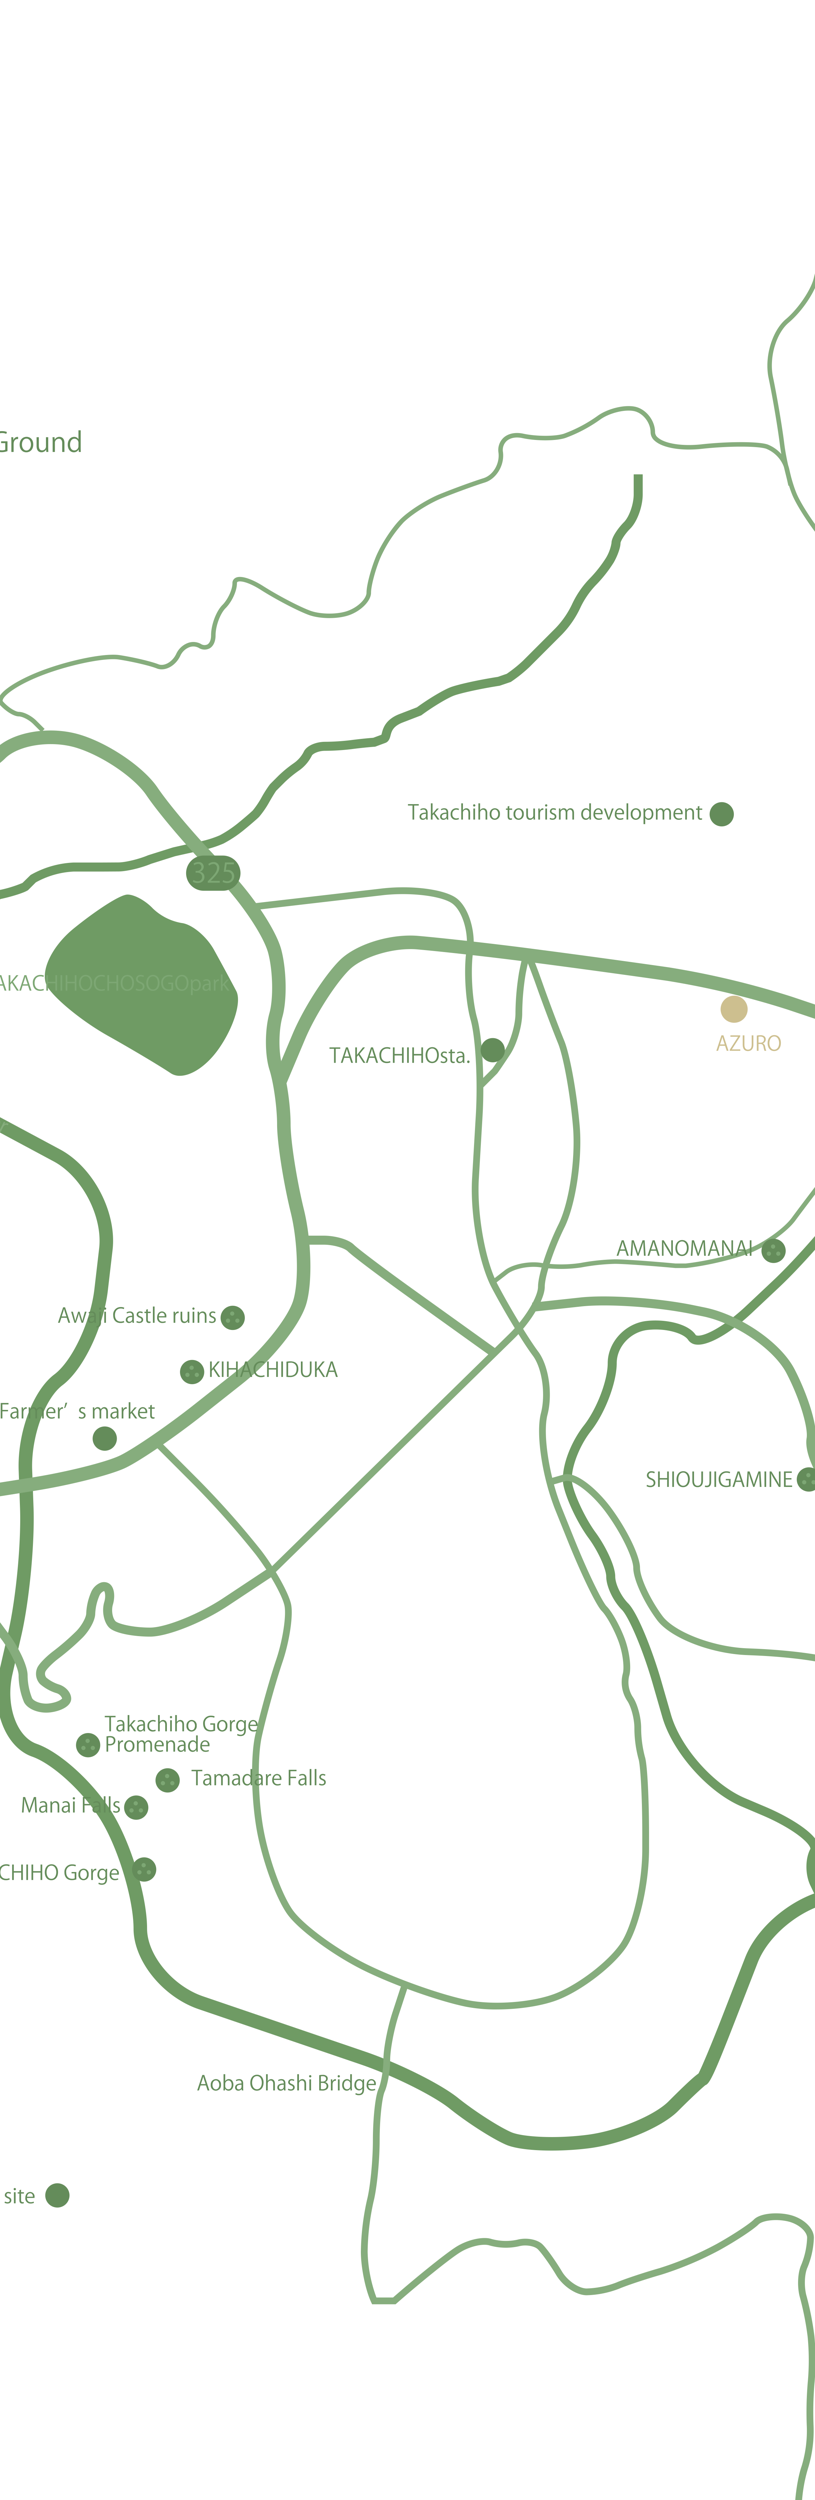 <svg xmlns="http://www.w3.org/2000/svg" width="374.999" height="1149"><defs><clipPath id="a"><path transform="translate(871.196 60.326)" fill="none" d="M0 0h374.999v1149H0z"/></clipPath></defs><g transform="translate(-871.196 -60.326)" clip-path="url(#a)"><path d="m839.432 557.081-4.072-.794 1.815-9.306c.98-5.024 1.777-16.188 1.777-24.888v-3.586c-2.073-3.8-2.122-9.824-.047-14.053 1.808-3.685 3.159-7.988 3.159-9.372a12.478 12.478 0 0 1 3.5-7.777c1.619-1.619 5.849-5.565 9.43-8.8l.332-.245 14.641-8.676.339-.071a56.932 56.932 0 0 0 11.236-3.388l3.722-3.649a43.783 43.783 0 0 1 19.809-5.733H917.3c1.156 0 4.943-.019 8.413-.043 3.2-.022 9.415-1.52 13.566-3.271l.184-.068 11.311-3.553a989.59 989.59 0 0 1 13.143-2.876 46.526 46.526 0 0 0 8.408-2.7 53.536 53.536 0 0 0 8.539-5.709c3-2.448 5.849-4.925 6.627-5.7a39.741 39.741 0 0 0 4.064-6.026 54.738 54.738 0 0 1 3.842-6.011l3.893-3.894a56.8 56.8 0 0 1 7.158-5.862 14.32 14.32 0 0 0 4.429-5.04c1.295-3.078 6.043-4.738 9.854-4.738a104.046 104.046 0 0 0 11.646-.727c2.94-.4 7.59-.893 10.557-1.116l3.746-1.391c.066-.2.142-.494.2-.725.577-2.2 1.651-6.3 8.177-8.812l7.969-3.067c5.119-3.763 11.938-7.85 15.317-9.172s13.193-3.48 21.941-4.826l4.07-1.411a63.124 63.124 0 0 0 7.393-5.918l15-15a41.356 41.356 0 0 0 7.586-10.9 42.607 42.607 0 0 1 8.015-11.786 58.652 58.652 0 0 0 7.631-9.6 19.462 19.462 0 0 0 2.579-6.893c0-2.836 3.419-7.284 5.716-9.581 2.439-2.438 4.5-8.307 4.5-12.814v-9.173h4.149v9.173c0 5.626-2.511 12.544-5.716 15.749-2.839 2.837-4.462 5.884-4.5 6.654 0 2.308-1.617 6.346-3.14 8.968a62.552 62.552 0 0 1-8.286 10.451 39.08 39.08 0 0 0-7.109 10.427 44.789 44.789 0 0 1-8.492 12.262l-15 15a67.3 67.3 0 0 1-8.23 6.576l-.224.15-5.128 1.742c-8.4 1.283-18.128 3.4-21.244 4.616-3.093 1.21-9.773 5.245-14.588 8.811l-.226.168-8.494 3.269c-4.542 1.748-5.158 4.1-5.654 5.992-.327 1.251-.736 2.807-2.384 3.419l-4.688 1.741-.3.02c-2.872.206-7.621.7-10.587 1.111a109.116 109.116 0 0 1-12.21.765c-3.167 0-5.7 1.423-6.029 2.2a18.382 18.382 0 0 1-5.95 6.881 52.738 52.738 0 0 0-6.528 5.346l-3.894 3.893c-.287.336-1.663 2.483-3.169 5.129a42.074 42.074 0 0 1-4.737 6.909c-.986.985-4.033 3.613-6.937 5.982a56.507 56.507 0 0 1-9.4 6.251 50.7 50.7 0 0 1-9.324 3.005c-2.73.566-8.538 1.837-12.985 2.841l-10.97 3.453c-4.714 1.973-11.308 3.533-15.059 3.559-3.482.024-7.28.043-8.441.043h-12.224a39.735 39.735 0 0 0-17.4 4.974l-3.582 3.582-.224.133c-2.153 1.275-7.9 2.971-12.372 3.923l-13.87 8.22c-3.5 3.164-7.567 6.956-9.123 8.511a8.54 8.54 0 0 0-2.287 4.843c0 2.53-1.847 7.659-3.584 11.2-1.522 3.1-1.454 8.033.148 10.549l.324.51v4.753c0 8.921-.832 20.442-1.854 25.682Zm408.394 377.691-3.8-7.953c-2.39-5-2.367-12.36.053-16.761a.89.89 0 0 0-.079-.492c-1.1-3.175-9.248-9.507-22.18-14.989l-9.476-4.017c-15.429-6.541-31.759-24.961-36.4-41.061l-4.447-15.414c-4.786-16.592-11.2-30.939-14.191-33.929-4.025-4.023-7.178-10.742-7.178-15.3 0-3.112-3.384-11.182-8.24-17.787-4.912-6.682-10.036-17.431-11.421-23.963-1.471-6.93 2.652-19.072 9.387-27.643 5.944-7.567 10.966-20.688 10.966-28.655 0-9.516 7.956-18.2 17.737-19.347 8.435-1 19.246 1.116 22.718 6.37.043.065.172.261.773.332 3.441.4 12.432-4.2 22.339-13.511l12.47-11.721c11.726-11.02 28.71-30.754 37.859-43.988l5.285-7.641c9.114-13.185 20.186-36.426 24.679-51.809l1.49-5.1a517.712 517.712 0 0 0 12.334-54.925c2.209-14.355 2.085-32.682-.27-40.021-2.342-7.3-12.209-20.411-21.546-28.639-10.147-8.942-17.983-25.155-17.469-36.142.494-10.575 2.559-24.682 4.6-31.447 2.086-6.908 3.541-13.747 3.541-15.563V320.25c-2.763-6.525-7.167-14.5-9.726-17.593a27.2 27.2 0 0 1-5.487-15.152c0-3.942-1.792-10.707-3.914-14.772-2.6-4.976-2.609-13.081-.031-18.453 2.1-4.364 2.885-13.849 1.727-20.712-1.3-7.667.114-19.739 3.142-26.911a143.128 143.128 0 0 1 10.919-20.766l5.463-7.952 3.419 2.349-5.462 7.952a138.258 138.258 0 0 0-10.517 20.031c-2.721 6.447-4.037 17.715-2.873 24.606 1.322 7.829.409 18.018-2.078 23.2-2 4.178-2.02 10.927-.03 14.739 2.458 4.711 4.384 12.042 4.384 16.691a23.2 23.2 0 0 0 4.534 12.507c2.87 3.468 7.589 12 10.519 19.021l.16.383v14.246c0 2.788-1.891 10.712-3.72 16.764-1.961 6.492-3.948 20.148-4.428 30.44-.455 9.722 6.9 24.759 16.067 32.835 9.971 8.787 20.178 22.462 22.753 30.484 2.561 7.979 2.749 26.785.421 41.92a522.952 522.952 0 0 1-12.452 55.457l-1.49 5.1c-4.6 15.739-15.925 39.516-25.249 53.005l-5.285 7.641c-9.288 13.434-26.527 33.465-38.429 44.653l-12.471 11.72c-10.122 9.512-20.2 15.247-25.662 14.609a4.974 4.974 0 0 1-3.754-2.166c-1.957-2.961-10.152-5.556-18.771-4.536-7.76.914-14.073 7.744-14.073 15.226 0 8.895-5.317 22.9-11.853 31.218-5.86 7.459-9.794 18.549-8.591 24.219 1.262 5.947 6.164 16.19 10.706 22.366 4.446 6.049 9.046 15.274 9.046 20.245 0 3.47 2.73 9.131 5.962 12.363 4.349 4.349 11.166 21.573 15.245 35.711l4.446 15.414c4.343 15.054 19.611 32.277 34.036 38.391l9.476 4.017c9.968 4.226 22.36 11.332 24.481 17.451a4.611 4.611 0 0 1-.2 3.85c-1.784 3.242-1.76 9.183.053 12.973l3.8 7.951Z" fill="#6f9b64"/><path d="M1488.263 1346.7h-6.224v-14c0-7.287-3.354-22.465-7.324-33.144-4.043-10.873-15.433-29.3-25.391-41.085a394.012 394.012 0 0 0-40.071-39.813c-12.213-10.2-28.591-24.944-36.508-32.861-8.11-8.11-17.838-22.413-21.687-31.887-4-9.842-5.574-23.532-3.587-31.17a87.044 87.044 0 0 1 11.736-24.561c4.423-6.06 11.632-15.148 16.068-20.259 4.135-4.766 10.152-14.758 13.141-21.819 3.1-7.325 3.89-16.773 2.663-20.672-1.368-4.347-6.025-10.1-9.967-12.317-6.077-3.415-15.859-19.515-21.978-32.931l-8.788-19.27c-6.337-13.892-20.036-29.056-29.914-33.114-10.112-4.153-31.714-6.455-47.17-5.02l-16.128 1.493c-14.831 1.373-31.923 14.261-37.324 28.142l-10.487 26.955c-9.641 24.779-11.673 28.663-13.529 29.272-1.488 1.173-6.223 5.529-12.608 11.913-7.418 7.42-25.6 15.071-40.519 17.054-13.211 1.756-31.314 1.631-38.738-1.617-6.308-2.76-17.916-10.2-25.875-16.593-7.42-5.957-26.195-15.249-41-20.292l-74.467-25.373c-16.509-5.624-29.94-22.23-29.94-37.017 0-12.879-6.46-34.987-14.106-48.277-7.56-13.137-22.472-27.229-32.562-30.769-12.315-4.321-19.1-21.908-15.121-39.2l4.108-17.865c3.583-15.579 6.025-41.251 5.443-57.226l-.626-17.2c-.634-17.389 6.581-36.791 16.424-44.168 8.228-6.168 16.669-24.145 18.432-39.257l2.175-18.648c1.714-14.69-7.852-33-20.888-39.986l-30.455-16.315c-14.264-7.643-37.674-19.694-52.185-26.864l-6.057-2.993c-14.542-7.185-33.22-16.61-41.636-21.009-8.433-4.408-24.408-13.525-35.611-20.322-11.5-6.977-25.681-20.3-31.616-29.7-5.217-8.261-15.88-16.265-23.284-17.478-8.988-1.472-23.2-9.8-32.36-18.957-9.272-9.272-16.536-23.736-16.536-32.929 0-9.263 7.559-23.115 17.208-31.536 9.019-7.87 15.077-19.264 15.077-24.969 0-6.948-2.248-21.186-4.908-31.09-2.785-10.374-6.3-26.247-7.842-35.384-1.57-9.323-1.186-28.214.854-42.113 1.975-13.449 2.895-34.322 2.049-46.527-.811-11.715-6.811-29.205-13.1-38.191-6.587-9.409-16.047-21.165-21.088-26.207-4.833-4.833-13.417-10.866-18.744-13.175-5.577-2.416-10.445-2.145-11.3-1.5-1.051.876-2.006 4.759-1.044 8.608 1.167 4.667 2.9 14.28 3.868 21.428 1.011 7.485-.459 16.225-5.226 18.449-4.439 2.073-21.017.42-31.078-1.2l-.366-.081-8.593-2.471c-7.55-2.171-25.031-8.719-25.772-9-14.889-5.583-37.14-10.126-49.6-10.126-12.709 0-29.516.462-37.465 1.029-8.034.574-27.76 1.641-43.973 2.378-.115.005-1.534.051-15.717.051-5 0-6.7 1.486-8.67 3.207-3.912 3.414-7.55 5.463-18.819.7-10.668-4.514-18.246-11.294-23.779-16.244-2.808-2.512-6.3-5.638-7.509-5.638-7.673 0-16.941-10.641-16.941-23.857 0-10.973-10.743-35.85-10.852-36.1-6.603-15.22-11.816-36.43-11.618-47.292l.345-19.016 6.223.114-.346 19.016c-.181 9.941 4.906 30.406 11.108 44.689.464 1.068 11.366 26.317 11.366 38.578 0 10.79 7.537 17.634 10.718 17.634 3.585 0 6.971 3.029 11.659 7.223 5.207 4.659 12.339 11.04 22.054 15.151 8.554 3.618 9.964 2.387 12.3.347 2.292-2 5.431-4.742 12.763-4.742 13.841 0 15.4-.045 15.463-.047 16.14-.733 35.794-1.8 43.784-2.366 8.071-.576 25.077-1.045 37.908-1.045 13.084 0 36.315 4.72 51.787 10.522.179.067 17.992 6.739 25.307 8.843l8.412 2.418c14.973 2.393 25.562 2.36 27.292 1.665.8-.528 2.606-5.052 1.671-11.967-.94-6.96-2.616-16.27-3.738-20.753-1.235-4.941-.568-11.843 3.1-14.9 3.69-3.073 11.723-2.039 17.75.573s15.292 9.106 20.671 14.485c5.254 5.254 15.026 17.383 21.785 27.038 6.945 9.922 13.321 28.462 14.212 41.33.871 12.575-.072 34.046-2.1 47.861-1.929 13.137-2.33 31.535-.875 40.176 1.511 8.974 4.973 24.587 7.716 34.8 2.823 10.512 5.12 25.183 5.12 32.7 0 8.211-7.559 21.238-17.208 29.658-8.172 7.132-15.076 19.427-15.076 26.847 0 7.489 6.737 20.554 14.712 28.528 8.085 8.085 21.35 15.969 28.966 17.217 9.208 1.507 21.3 10.423 27.54 20.3 5.411 8.567 18.957 21.251 29.582 27.7 11.11 6.741 26.93 15.771 35.266 20.128 8.381 4.381 27 13.777 41.51 20.945l6.057 2.993c14.561 7.2 38.053 19.287 52.368 26.957l30.454 16.315c15.32 8.209 26.145 28.931 24.131 46.193l-2.175 18.648c-1.964 16.836-11.332 36.357-20.882 43.515-8.1 6.074-14.485 23.916-13.937 38.962l.626 17.2c.6 16.428-1.912 42.827-5.6 58.848l-4.108 17.865c-3.235 14.063 1.856 28.687 11.115 31.936 11.468 4.024 27.57 19.069 35.9 33.539 8.236 14.314 14.936 37.363 14.936 51.38 0 12.122 11.78 26.376 25.722 31.126l74.468 25.373c15.629 5.325 34.868 14.893 42.886 21.329 7.477 6 18.684 13.213 24.474 15.746 4.959 2.169 20.376 3.148 35.424 1.15 13.537-1.8 30.453-8.8 36.939-15.287 8.3-8.3 11.921-11.54 13.78-12.808 1.169-2.149 5.332-11.776 10.957-26.233l10.487-26.955c6.263-16.1 25.351-30.49 42.551-32.082l16.128-1.493c16.562-1.534 39.041.915 50.107 5.459 11.3 4.644 26.2 20.923 33.212 36.289l8.788 19.27c6.942 15.22 15.777 28.073 19.365 30.088 5.354 3.009 11 9.981 12.853 15.874 1.842 5.848.582 16.814-2.867 24.966-3.251 7.683-9.608 18.213-14.172 23.473-4.342 5-11.4 13.907-15.742 19.849a80.959 80.959 0 0 0-10.739 22.46c-1.639 6.3-.115 18.783 3.329 27.26 3.527 8.68 12.833 22.339 20.322 29.829 7.808 7.808 24 22.38 36.1 32.484a401.4 401.4 0 0 1 40.835 40.573c10.345 12.239 22.219 31.5 26.47 42.932s7.716 27.284 7.716 35.314Zm-294.6-333.985a3.006 3.006 0 0 0-.653.337 4.979 4.979 0 0 1 .653-.337" fill="#6f9b64"/><path d="M582.767 879.73c-5.7 0-13.886-2.517-22.615-8.447-10.053-6.828-27.641-17.274-39.207-23.288-11.785-6.128-29.351-19.092-39.157-28.9l-17.558-17.556 2.934-2.933 17.557 17.558c9.557 9.556 26.665 22.184 38.138 28.15 11.685 6.076 29.46 16.634 39.624 23.537 10.11 6.867 20.729 9.2 23.939 7 4.082-2.8 10.429-10.651 13.86-17.15 3.615-6.85 9.338-18.179 12.758-25.256 3.807-7.88 11.614-14.052 17.772-14.052 5.527 0 18.389 2.841 28.673 6.334 10.408 3.534 21.619 3.313 25.56.889 4.653-2.863 13.376-12.77 19.047-21.631.463-.723 11.392-17.7 16.766-17.7 3.785 0 11.429 6.269 15.643 10.483 4.988 4.988 21.913 8.266 36.952 7.157 16.173-1.2 41.032 4.511 55.416 12.717l42.889 24.465-2.056 3.6-42.889-24.465c-13.778-7.86-37.573-13.32-53.055-12.185-16.623 1.224-34.277-2.446-40.191-8.359-5.889-5.889-11.247-9.1-12.631-9.262-1.523.516-7.146 6.092-13.349 15.785-6.052 9.455-15.189 19.741-20.368 22.928-5.508 3.387-18.276 3.171-29.068-.495-9.758-3.313-22.277-6.113-27.339-6.113-4.542 0-10.969 5.362-14.036 11.708-3.438 7.113-9.191 18.5-12.826 25.388-3.753 7.11-10.564 15.47-15.183 18.635a10.719 10.719 0 0 1-6 1.453" fill="#6f9b64"/><path d="M562.017 844.522a86.9 86.9 0 0 1-22.421-3.2l-.928-.259c-15.892-4.438-38.784-14.929-51.033-23.386-12.153-8.391-27.954-21.368-35.223-28.928-7.325-7.619-18.5-24-24.9-36.524-6.063-11.851-15.3-25.98-20.175-30.853L398 712.033l4.4-4.4 9.336 9.335c5.339 5.339 14.9 19.882 21.315 32.419 6.174 12.07 16.872 27.79 23.847 35.045 7.03 7.31 22.4 19.925 34.273 28.12 11.776 8.131 33.833 18.23 49.169 22.512l.929.26c15.207 4.247 30.407 3.58 33.84.149l80.126-80.127c7.585-7.586 25.253-20.578 39.384-28.962l10.623-6.3c14.775-8.767 39.112-9.291 54.254-1.166l33.237 17.836c13.543 7.266 37.81 11.378 52.994 8.984l40.453-6.387c15.5-2.449 33.871-7.039 40.113-10.024 6.3-3.013 22.055-13.806 34.409-23.57l18.174-14.363c12.1-9.559 24.557-24.816 27.213-33.314 2.671-8.547 2.172-27.02-1.09-40.34-3.481-14.214-6.312-32.46-6.312-40.673 0-7.61-1.6-19.053-3.484-24.988-2.194-6.895-2.208-18.384-.031-26.157 1.845-6.592 1.6-19.152-.536-27.427s-13.162-24.48-24.08-35.4C959 451.542 944.64 434.82 938.543 425.819c-5.568-8.22-20.358-18.224-32.3-21.846-11.54-3.5-26.507-1.245-32.681 4.927-7.509 7.509-24.433 13.618-37.726 13.618s-29.258-3.389-36.365-7.714c-6.89-4.194-18.946-16.963-26.875-28.463-7.824-11.349-16.961-27.272-20.366-35.5-3.583-8.651-5.416-21.429-4.174-29.092 1.1-6.776 4.572-16.119 8.479-20.026 3.719-3.719 13.771-9.4 21.341-12.747 7.237-3.2 14.485-12.277 15.827-19.826 1.422-8 .689-20.259-1.6-26.775-2.575-7.331-4.67-18.961-4.67-25.926a111.088 111.088 0 0 1 3.222-24.329c1.866-6.845 6.926-15.8 11.519-20.4 4.251-4.251 10.757-10.233 14.5-13.334 3.341-2.766 8.036-8.943 10.253-13.489C828.9 140.874 831 127.817 831 114.8c0-13.324 4.652-28.415 10.592-34.355 5.056-5.056 13.176-16.96 17.731-25.995a257.847 257.847 0 0 0 13.422-32.713l4.987-16.077 5.944 1.843-4.987 16.078a265.4 265.4 0 0 1-13.809 33.67c-4.88 9.688-13.355 22.067-18.888 27.599-4.234 4.235-8.769 17.282-8.769 29.954 0 11.4-1.757 26.795-4.7 32.827-2.624 5.38-7.84 12.212-11.876 15.554-3.621 3-9.934 8.805-14.072 12.942-3.806 3.807-8.347 11.882-9.916 17.635a105.439 105.439 0 0 0-3 22.691c0 6.271 1.978 17.2 4.319 23.863 2.628 7.479 3.46 20.9 1.856 29.927-1.713 9.639-10.252 20.37-19.439 24.43-8.575 3.789-16.983 8.982-19.456 11.455-2.28 2.28-5.607 9.667-6.735 16.622-1.048 6.461.683 18.237 3.779 25.714 3.267 7.888 12.122 23.3 19.74 34.345 7.386 10.713 18.829 22.93 24.988 26.679 6.061 3.689 21.233 6.807 33.129 6.807 11.671 0 26.932-5.4 33.326-11.8 7.864-7.865 24.944-10.712 38.888-6.482 13.307 4.036 29.3 14.943 35.642 24.311 5.914 8.729 19.937 25.043 31.26 36.366 11.769 11.77 23.3 28.927 25.706 38.245s2.629 23.065.5 30.66c-1.831 6.542-1.846 16.888-.031 22.592 2.083 6.546 3.777 18.6 3.777 26.875 0 7.666 2.809 25.615 6.134 39.193 3.545 14.477 3.987 34.07.985 43.677-3.069 9.82-15.936 25.782-29.294 36.339l-18.174 14.363c-12.868 10.171-28.83 21.072-35.583 24.3-6.8 3.254-25.565 7.989-41.827 10.557l-40.449 6.394c-16.582 2.621-42.112-1.71-56.907-9.647l-33.24-17.838c-13.2-7.084-35.249-6.611-48.136 1.034l-10.623 6.3c-13.76 8.164-30.878 20.728-38.158 28.009l-80.127 80.127c-3.284 3.284-9.879 4.649-17.492 4.649" fill="#86ad7d"/><path d="m2236.595 1333.151-8.989-14.175c-4.722-7.446-19.04-22-31.265-31.78l-9.4-7.52c-12.625-10.1-33.574-26-46.7-35.444l-8.968-6.453c-13.009-9.361-35.555-22.171-50.258-28.557l-15.167-6.588a511.935 511.935 0 0 1-52.431-27.26l-54.08-33.093c-13.848-8.473-36.119-22.7-49.647-31.718l-93.392-62.244c-13.5-9-35.494-23.553-49.021-32.441l-106.789-70.17c-13.627-8.954-34.919-24.722-47.461-35.149l-69.568-57.835c-12.73-10.582-27.713-27.965-33.4-38.752-5.62-10.659-13.676-32.208-17.958-48.037l-.546-2.014c-4.4-16.253-10.979-31.1-14.136-34.255-3.2-3.2-13.161-8.148-22.88-10.406-10.084-2.342-22.131-8.326-27.427-13.623-5.351-5.352-10.368-15.09-11.422-22.17-1.029-6.914.541-19.686 3.575-29.075 2.585-8-.153-23.556-5.979-33.971-5.944-10.628-22.456-25.794-36.056-33.118l-47.109-25.366a412.087 412.087 0 0 0-53.277-23.085l-43.135-14.479a380.774 380.774 0 0 0-55.676-13.289c-15.64-2.241-41.42-5.764-57.469-7.853l-6.749-.879c-16.053-2.09-38.754-4.639-50.6-5.683-10.914-.959-25.283 3.376-31.379 9.473-6.42 6.419-15.69 20.962-20.243 31.756l-8.636 20.473-5.734-2.419 8.636-20.473c4.892-11.6 14.571-26.733 21.576-33.738 7.459-7.459 23.418-12.409 36.326-11.271 11.923 1.05 34.74 3.612 50.864 5.711l6.749.878c16.07 2.092 41.885 5.62 57.547 7.865a388.282 388.282 0 0 1 56.774 13.548l43.134 14.479a419.818 419.818 0 0 1 54.247 23.506l47.109 25.367c14.716 7.924 32 23.875 38.538 35.559 6.769 12.1 9.61 29.2 6.468 38.923-2.689 8.323-4.219 20.342-3.339 26.245.854 5.743 5.28 14.3 9.665 18.686 4.438 4.438 15.628 9.916 24.435 11.962 10.084 2.342 21.449 7.642 25.872 12.067 4.913 4.912 11.863 22.685 15.743 37.029l.546 2.013c4.183 15.463 12.013 36.44 17.455 46.761 5.369 10.184 19.668 26.724 31.874 36.87L1617 905.773c12.4 10.3 33.434 25.886 46.9 34.735l106.789 70.169a10787.182 10787.182 0 0 1 49.055 32.464l93.392 62.244c13.472 8.979 35.652 23.149 49.443 31.588l54.079 33.094a504.452 504.452 0 0 0 51.663 26.858l15.168 6.588c15.04 6.534 38.1 19.638 51.412 29.213l8.969 6.454c13.2 9.495 34.258 25.481 46.952 35.635l9.4 7.521c12.883 10.308 27.522 25.249 32.632 33.308l8.989 14.174Z" fill="#86ad7d"/><path d="M1099.807 983.873a73.1 73.1 0 0 1-14.305-1.278c-12.693-2.6-34.037-10.217-47.578-16.988-13.623-6.812-28.993-18.109-34.262-25.183s-11.676-24.463-14.285-38.768c-2.605-14.279-2.949-33.941-.767-43.834 2.155-9.768 6.479-25.313 9.64-34.651 3.019-8.921 4.777-20.3 3.839-24.859-.945-4.591-6.988-15.346-13.2-23.486a400.631 400.631 0 0 0-29.1-32.708l-17.559-17.566 2.2-2.2 17.565 17.565a404.639 404.639 0 0 1 29.371 33.021c6.553 8.592 12.731 19.692 13.771 24.746 1.048 5.089-.719 16.97-3.94 26.484-3.13 9.25-7.414 24.647-9.548 34.325-2.108 9.554-1.754 28.667.789 42.6 2.538 13.911 8.693 30.72 13.72 37.468s19.9 17.629 33.158 24.258c13.339 6.67 34.338 14.172 46.81 16.723 12.327 2.521 30.883 1.047 41.361-3.284s23.559-14.44 29.135-22.525 10.1-27.613 10.1-43.559v-7.06c0-17.437-.9-31.842-1.735-34.355a55.123 55.123 0 0 1-1.9-14.236c0-4.232-1.534-10-3.349-12.591a15.58 15.58 0 0 1-2.024-12.256c.8-2.51.217-9.111-1.923-14.94-1.974-5.377-5.491-11.769-7.678-13.957-2.819-2.82-10.152-18.519-15.612-32.068l-5.679-14.089c-6.166-15.3-9.185-35.417-6.73-44.84 2.24-8.6.539-20.677-3.717-26.365-4.616-6.169-13.127-20.221-18.974-31.323-5.926-11.253-9.959-33.769-8.988-50.192l1.72-29.118c.947-16.04-.126-35.646-2.392-43.706-2.353-8.371-3.225-22.615-1.944-31.754 1.165-8.312-1.785-18.248-6.443-21.7-4.792-3.55-19.488-5.314-32.086-3.854-13.121 1.522-31.6 3.661-41.058 4.754l-17.2 1.988-.357-3.091 17.2-1.989c9.461-1.093 27.937-3.232 41.057-4.753 13.721-1.589 28.786.361 34.3 4.444 5.556 4.117 9 15.166 7.671 24.631-1.23 8.782-.4 22.455 1.859 30.48 2.343 8.338 3.465 28.4 2.5 44.731l-1.72 29.118c-.941 15.945 2.933 37.729 8.636 48.559 5.784 10.982 14.178 24.848 18.713 30.91 4.823 6.446 6.723 19.461 4.235 29.012-2.272 8.725.753 28.368 6.607 42.893l5.679 14.089c6.406 15.9 13.007 29.113 14.926 31.031 2.534 2.535 6.224 9.161 8.4 15.086 2.211 6.024 3.075 13.472 1.967 16.955a12.508 12.508 0 0 0 1.606 9.527c2.194 3.134 3.912 9.448 3.912 14.376a52.427 52.427 0 0 0 1.735 13.251c1.187 3.558 1.9 20.762 1.9 35.34v7.06c0 16.481-4.776 36.813-10.648 45.326s-19.549 19.1-30.507 23.634c-7.347 3.036-18.468 4.735-28.869 4.735" fill="#86ad7d"/><path d="m1097.53 683.99-38.594-27.651c-11.816-8.467-25.434-18.619-27.768-20.953-1.417-1.417-6.428-3-11.015-3h-8.872v-4.149h8.872c4.718 0 11.21 1.478 13.948 4.216 1.685 1.685 13.038 10.33 27.252 20.514l38.594 27.651Zm173.75 67.996c-8.147 0-15.124-2.172-18.862-6.425-6.692-7.616-11.121-18.282-10.08-24.284.755-4.362-2.785-17.379-9.261-29.8-5.8-11.121-23.444-23.11-38.536-26.179l-5.387-1.1c-15.716-3.2-38.344-4.736-50.435-3.43l-22.257 2.4-.446-4.124 22.258-2.4c12.454-1.341 35.644.223 51.706 3.489l5.387 1.1c16.423 3.34 34.99 16.046 41.389 28.326 5.64 10.822 10.8 25.912 9.67 32.431-.733 4.224 2.753 13.6 9.108 20.836 5.575 6.343 22.021 6.661 35.915.689l5.1-2.191c14.748-6.339 36.068-19.091 47.526-28.428 12.2-9.942 27.982-16.509 35.939-14.949 6.9 1.355 18.847.74 26.083-1.34l13.829-3.976 1.147 3.987-13.83 3.976c-7.892 2.269-20.464 2.907-28.028 1.425-5.926-1.161-20.406 4.225-32.519 14.094-11.706 9.539-33.467 22.558-48.508 29.023l-5.1 2.19a56.317 56.317 0 0 1-21.808 4.664" fill="#86ad7d"/><path d="M1330.517 889.618c-7.958 0-15.167-.92-19.93-2.785-10.131-3.964-25.515-18.548-34.294-32.51l-.331-.526c-9.228-14.675-18.853-26.309-22.054-27.968-3.234-1.678-18.362-3.959-35.727-4.681L1214.7 821c-16.606-.692-35.084-7.919-41.191-16.11-6.135-8.229-10.941-18.775-10.941-24.009 0-4.012-4.984-15.124-12.406-25.271-6.9-9.443-15.574-15.5-18.728-14.594l-7.705 2.2-.855-2.993 7.7-2.2c5.686-1.628 15.625 6.9 22.1 15.748 7.293 9.974 13.006 21.882 13.006 27.109 0 4.5 4.728 14.643 10.323 22.149 5.524 7.41 23.3 14.214 38.826 14.861l3.481.145c14.608.609 32.453 2.655 37.029 5.028 4.62 2.394 15.451 16.662 23.254 29.073l.332.525c8.48 13.485 23.19 27.514 32.795 31.272s29.913 3.405 45.282-.787l6.021-1.643c16.375-4.465 29.8-10.727 31.613-13.556 1.847-2.884 3.9-17.987 3.9-35.046v-14.318c0-16.584 9.864-39.284 21.989-50.6l48.519-45.284 2.123 2.275-48.519 45.284c-11.58 10.809-21 32.487-21 48.326V832.9c0 14.678-1.644 32.426-4.394 36.724-2.905 4.539-19.386 11.055-33.417 14.881l-6.021 1.643a107.991 107.991 0 0 1-27.3 3.466m-438.031-42.163c-4.545 0-8.846-1.974-10.276-4.888a32.742 32.742 0 0 1-2.459-12.237c0-2.862-3.237-10.367-7.883-16.561-4.591-6.122-10.971-14.914-14.221-19.6-3.52-5.075-5.808-18.775-5.207-31.19.612-12.678.512-23.93.032-26.486-.393-1.66-7.65-8.657-20.113-16.088-10.335-6.162-27.15-3.632-37.487 5.641-5.555 4.982-18.887 16.516-22.745 15.76a2.455 2.455 0 0 1-1.759-1.31c-1.04-2.082-1.6-7.733-1.6-11.992v-8.242c-1.165-.929-4.356-3.123-8.778-5.835-5.079-3.114-15.745-6.424-23.294-7.225-8.12-.863-18.584-3.313-23.326-5.463-4.719-2.138-10.473-3.574-12.887-3.574a12.212 12.212 0 0 0-5.8 1.214c-2.283 2.286-16.168 1.731-20.37 1.506-9.407-.5-23.347-1.318-31.075-1.817-7.97-.514-21.328-4.1-29.776-7.987-7.717-3.551-19.225-4.917-25.131-2.983-7.132 2.342-21.309-2.586-32.268-11.211-10.995-8.652-16.621-23.138-12.54-32.293 3.34-7.493 2.071-17.914-2.77-22.756-5.575-5.575-12.34-13.733-15.08-18.185-3.016-4.9-4.078-12.122-2.418-16.439.789-2.052-3.294-7.827-11.488-12.207-9.2-4.915-14.275-14.922-11.321-22.307 2.91-7.275 9.109-12.973 14.114-12.973 2.967 0 4.923-.788 5.438-1.268a6.218 6.218 0 0 0-1.33-3.359c-1.87-1.87-2.01-6.44-1.349-9.9.461-2.408-.461-4.676-1.563-5.02-.994-.311-4.834.961-8.287 4.414a84.52 84.52 0 0 1-14.168 10.961 82.826 82.826 0 0 0-13.585 10.568c-2.522 2.523-5.559 3.766-8.335 3.412a6.488 6.488 0 0 1-4.86-3.222 57.208 57.208 0 0 0-7.025-9.352c-2.114-2.114-6.481-6.1-9.736-8.879-2.886-2.468-9.935-4.264-15.375-3.915-6.039.384-14.319.7-18.456.7-4.712 0-11.448-4.022-15.4-9.178l-1.8-1.8a5.625 5.625 0 0 0-1.017-.744c-2.118-1.327-3.739-2.833-3.739-9.02a58.5 58.5 0 0 0-1-10.54 19.2 19.2 0 0 1-.379-2.944v-.738a44.57 44.57 0 0 0-9.724-1.866 207.686 207.686 0 0 1-22.572-3.851c-6.768-1.637-12.77-7.472-13.664-13.283-.732-4.756-.4-11.714 1.432-15.125a107.116 107.116 0 0 0 4.767-10.8v-18.435a61.76 61.76 0 0 0-8.045-5.556c-3.26-1.9-7.81-2.538-9.856-1.924-2.2.66-7.528 4.475-11.657 8.9a162.756 162.756 0 0 0-12 14.551l-.234.28-3.76 3.76c-3.589 3.589-9.231 7.868-15.728 7.868-2.758 0-6.867.276-10.841.544-3.77.254-7.331.493-9.645.493-6.216 0-15.273-.463-23.121-2.67-2.308-.65-4.775-1.438-7.387-2.273-6.441-2.059-13.741-4.392-18.5-4.392h-7.563l-.485-.283c-10.329-6.034-22.1-7.952-26.2-5.9l-.438.219h-3.947c-1.9 0-4.681-1.268-9.068-3.337-4.033-1.9-9.052-4.269-11.677-4.269h-6.19l-.534-.372c-8.853-6.159-18.208-13.321-20.854-15.968a100.123 100.123 0 0 0-10.457-8.768 7.127 7.127 0 0 0-8.737.816c-3.273 3.273-9.015 6.339-13.072 6.979l-.323.025h-7.49l-.492-.3a67.256 67.256 0 0 1-9.735-6.88c-.8-.8-4.677-2.456-8.93-3.229a4.424 4.424 0 0 1-3.333-2.675c-2.053-4.7 1.984-13.866 6.448-20.88l.283-.353 8.607-8.605c1.245-4.193 4.066-8.463 7.47-9.756v-9.728l.608-.607a124.837 124.837 0 0 0 3.324-3.428v-2.712c0-2.5 2.5-4.854 5.389-7.579 2.079-1.958 5.221-4.917 5.221-6.488v-4.6c0-4.257-1.474-8.912-2.791-10.229-1.572-1.572-4.155-2.791-5.33-2.791-1.642 0-6.62-.041-11.7-.1v4.932c-.373 6.714-.688 13.786-.688 15.444 0 4.53-9.713 7.538-10.82 7.866-4.732 1.4-11.16 2.852-13.728 2.852-1.172 0-5.184 2.24-8.56 5.616-2.992 2.991-5.616 8.445-5.616 11.671a33.3 33.3 0 0 1-2.639 12.683c-2.389 4.777-15.207 5.555-21.646 5.3l-1.992-.08v-39.338a6.431 6.431 0 0 0-2.057-3.625c-.473-.416-3.141-.267-5.757 1.531a39.575 39.575 0 0 0-7.121 6.1L8 347.193l-7.7-7.7-.1-.671c-.862-5.6 1.2-12.894 4.688-16.6 3.077-3.269 4.872-6.434 4.971-7.215v-7.208c0-3.036 2.089-7.5 4.757-10.17a35.847 35.847 0 0 0 6.135-9.046l2.42-5.532 3.8 1.664-2.42 5.532a39.542 39.542 0 0 1-7 10.315C15.456 302.64 14 306.042 14 307.79v7.26c0 2.792-3.988 7.766-6.1 10.007-2.494 2.65-4.111 8.216-3.691 12.48l3.5 3.5a54.131 54.131 0 0 1 6.5-5.28c3.325-2.288 8.256-3.5 10.839-1.235a10.249 10.249 0 0 1 3.474 6.747v35.316c9.03.073 15.1-1.908 15.782-3.059A29.514 29.514 0 0 0 46.5 362.7c0-4.359 3-10.775 6.831-14.605 3.4-3.395 8.433-6.831 11.494-6.831 1.656 0 7.217-1.1 12.549-2.68 4.432-1.314 7.333-3.269 7.851-4.09.02-2.029.322-8.778.69-15.415v-8.957l2.1.024c5.724.066 11.891.119 13.747.119 2.428 0 5.98 1.723 8.264 4.006 2.6 2.6 4 8.723 4 13.163v4.6c0 3.362-3.316 6.486-6.523 9.509-1.479 1.392-3.954 3.724-4.088 4.591v3.425c0 .909 0 1.063-3.932 5.007v11.764h-2.067c-1.5 0-4.461 2.967-5.69 7.614l-.143.541-9.223 9.223c-5.754 9.1-6.755 15.131-6.025 16.8.1.222.156.233.273.254 4 .726 9.252 2.507 11.122 4.377a62.949 62.949 0 0 0 8.447 5.961h6.164a23.862 23.862 0 0 0 10.633-5.788 11.327 11.327 0 0 1 14.082-1.259 105.123 105.123 0 0 1 10.98 9.211c2.409 2.409 11.368 9.263 19.756 15.124h4.881c3.554 0 8.583 2.372 13.447 4.665 2.778 1.31 6.235 2.941 7.3 2.941h3c6.1-2.6 18.649-.045 29.188 5.964h6.446c5.407 0 12.705 2.333 19.764 4.589 2.576.824 5.009 1.6 7.247 2.231 7.393 2.079 16.043 2.515 22 2.515 2.174 0 5.668-.235 9.367-.484 4.042-.272 8.221-.553 11.119-.553 5.076 0 9.76-3.618 12.8-6.653l3.631-3.632a169.4 169.4 0 0 1 12.267-14.858c3.821-4.089 9.914-8.961 13.5-10.035 3.391-1.018 9.161 0 13.135 2.312a57.486 57.486 0 0 1 9.5 6.765l.608.607v20.937l-.127.347a112.2 112.2 0 0 1-5.132 11.672c-1.072 2-1.742 7.64-.989 12.535.635 4.128 5.462 8.653 10.539 9.882A202.963 202.963 0 0 0 383.3 483.9c13.441 1.4 13.441 3.834 13.441 5v1.729a20 20 0 0 0 .318 2.241 62.08 62.08 0 0 1 1.065 11.243c0 4.381.713 4.828 1.792 5.5a9.279 9.279 0 0 1 1.75 1.327l2.089 2.118c3.076 4.073 8.765 7.647 12.175 7.647 4.065 0 12.226-.309 18.193-.688 6.577-.413 14.631 1.736 18.335 4.9 3.322 2.841 7.8 6.923 9.972 9.1a61.084 61.084 0 0 1 7.668 10.181 2.334 2.334 0 0 0 1.809 1.211c1.464.187 3.292-.646 4.877-2.23a86.326 86.326 0 0 1 14.42-11.214 81.044 81.044 0 0 0 13.326-10.309c3.533-3.534 8.947-6.535 12.458-5.44 3.317 1.037 5.25 5.324 4.4 9.76-.588 3.072-.156 5.681.241 6.218a10.2 10.2 0 0 1 2.519 6.488c0 3.563-4.973 5.186-9.594 5.186-2.893 0-7.819 4.257-10.262 10.365-2.156 5.39 2.16 13.224 9.425 17.107 8.074 4.316 15.516 11.865 13.405 17.355-1.185 3.081-.214 9.051 2.078 12.775 2.6 4.223 9.095 12.041 14.48 17.426 6.038 6.038 7.664 18.32 3.626 27.379-3.3 7.4 1.884 19.922 11.317 27.345 10.646 8.378 23.286 12.207 28.41 10.528 6.861-2.249 19.493-.833 28.158 3.157 8.063 3.712 20.762 7.127 28.308 7.615 7.715.5 21.635 1.311 31.03 1.814 9.212.493 16.011.033 17.418-.484 1.7-1.473 5.52-2.242 8.532-2.242 3.3 0 9.719 1.733 14.6 3.945 4.332 1.963 14.431 4.3 22.053 5.115 8.191.87 19.418 4.375 25.024 7.814 10.758 6.6 10.758 7.412 10.758 8.538v9.08a47.633 47.633 0 0 0 .767 8.756c2.756-1.433 9.357-6.175 18.419-14.3 11.589-10.394 30.6-13.137 42.381-6.115 8.384 5 21.18 14.155 22.067 18.888.678 3.611.549 16.794.033 27.451-.6 12.4 1.829 24.812 4.473 28.624 3.226 4.648 9.566 13.384 14.131 19.472 4.283 5.71 8.713 14.4 8.713 19.051a28.9 28.9 0 0 0 2.036 10.409c.753 1.537 4.3 2.93 7.911 2.485 3.524-.431 5.568-1.736 5.947-2.294a4.021 4.021 0 0 0-2.744-2.468 20.747 20.747 0 0 1-7.431-4.147 6.887 6.887 0 0 1-1.156-7.722c1.155-2.181 4.69-5.505 7.43-7.527A110.523 110.523 0 0 0 906.2 810.1c2.669-2.671 4.664-6.54 4.664-8.214a27.957 27.957 0 0 1 2.261-9.827 8.09 8.09 0 0 1 4.261-4.292 4.551 4.551 0 0 1 3.512.071c3 1.387 3.4 6.065 2.242 9.969-.839 2.835-.055 6.365 1.206 7.626 1.2 1.2 7.988 2.935 15.906 2.935 7.159 0 22.583-6.209 33.682-13.56l21-13.9 2.291 3.46-21 13.9c-11.864 7.857-28 14.249-35.972 14.249-7.3 0-16.115-1.426-18.84-4.151-2.476-2.477-3.464-7.632-2.251-11.735.8-2.721.278-4.736-.063-5.06.013.02-.1.023-.27.087a3.977 3.977 0 0 0-1.927 2.119 23.915 23.915 0 0 0-1.888 8.109c0 3.419-3.029 8.3-5.879 11.148a115.664 115.664 0 0 1-10.782 9.364c-2.8 2.066-5.6 4.941-6.226 6.131a2.73 2.73 0 0 0 .421 2.846 16.8 16.8 0 0 0 5.707 3.113c3.246.987 5.7 3.8 5.7 6.554 0 3.517-4.977 5.729-9.6 6.295a15.366 15.366 0 0 1-1.865.112M691.758 696.433l-.005.005.005-.005m.286-.216Z" fill="#86ad7d"/><path d="M979.9 515.777c-2.294-4.37-6.874-12.832-10.212-18.864-3.478-6.287-10.193-11.842-14.965-12.382a25.311 25.311 0 0 1-13.192-6.67c-3.37-3.588-8.485-6.4-11.646-6.4-3.607 0-15.409 8-24.682 15.52-10.8 8.759-16.164 20.969-11.964 27.218 3.984 5.927 16.318 15.845 27.495 22.108 11.039 6.185 24.034 13.921 28.971 17.243a7.44 7.44 0 0 0 4.233 1.217c5.505 0 12.66-4.815 18.117-12.725 6.888-9.983 10.335-21.521 7.845-26.267" fill="#6f9b64"/><path d="m997.167 783.749-2.176-2.224 110.484-108.11c7.939-7.768 13.272-17.476 13.272-21.668 0-5.347 4.2-18.181 9.367-28.608 4.969-10.032 7.982-30.252 6.716-45.075-1.276-14.929-4.367-32.1-6.892-38.268-2.583-6.315-7.016-18.037-9.88-26.13-1.65-4.663-3.012-8.232-3.967-10.586-.3 1.29-.651 2.89-1.007 4.718a115.552 115.552 0 0 0-1.6 18.184c0 5.834-2.5 14.361-5.574 19.01-.552.836-5.418 8.186-6.034 8.8l-6.269 6.269-2.2-2.2 6.269-6.268c.255-.312 2.4-3.426 5.639-8.318 2.741-4.147 5.057-12.067 5.057-17.294a119.332 119.332 0 0 1 1.655-18.778c1.768-9.084 2.412-9.44 2.982-9.753l.63-.348.7.256c.673.257 1.436.547 6.647 15.268 2.852 8.055 7.26 19.714 9.828 25.991 2.623 6.414 5.813 23.991 7.11 39.182 1.308 15.3-1.845 36.258-7.027 46.72-4.9 9.9-9.044 22.365-9.044 27.227 0 5.6-6.24 16.1-14.207 23.892Z" fill="#86ad7d"/><path d="m1098.552 650.559-1.266-1.643 6.221-4.8c3.63-2.8 11.207-4.3 16.881-3.345a60.35 60.35 0 0 0 17.955.005 100.011 100.011 0 0 1 15.757-1.676c3.932 0 16.46.865 27.927 1.929l4.69-.005c9.867-1.057 23.5-4.394 30.419-7.447 6.872-3.031 15.118-9.119 18.382-13.569 3.359-4.579 11.91-15.831 19.064-25.084 7.03-9.091 12.749-23.258 12.749-31.58 0-8.522.3-21.187.669-28.232.373-7.135 3.589-18.92 7.169-26.271 3.56-7.309 12.826-20.644 20.656-29.726l16.1-18.67a126.089 126.089 0 0 0 7.394-11.813c3.072-5.381 11.927-17.05 19.74-26.012 7.5-8.608 13.844-19.9 13.844-24.654v-18.5c0-5.412 1.14-11.36 2.6-13.542 1.438-2.156 5.131-5.233 8.409-7.006 2.857-1.547 6.951-7.466 8.939-12.926a159.517 159.517 0 0 0 5.5-18.972c.975-4.866 5.945-16.8 11.076-26.6 5.159-9.853 14.4-21.349 20.588-25.626a135.386 135.386 0 0 0 19.913-17.6c4.918-5.5 12.611-22.53 17.149-37.96l3.032-10.313c4.565-15.526 9.482-33.349 10.959-39.731 1.441-6.228 1.182-15.493-.577-20.652-1.91-5.6-2.379-12.707-1.069-16.174 1.027-2.719-1.8-7.189-6.168-9.76-4.517-2.657-9.617-7.064-10.333-9.84-.394-1.53-3.985-3.241-8.2-3.241-4.236 0-9.421-1.078-10.686-3.076-.394-.578-4.321-1.169-10.146.32-3.2.818-5.864 2.5-6.788 4.29a2.215 2.215 0 0 0-.195 1.853 32.18 32.18 0 0 1 2.014 9.448 32.5 32.5 0 0 1-2.28 9.854 31.707 31.707 0 0 0-2.128 9.6 87.044 87.044 0 0 0 .806 10.1l.818 5.705-2.055.294-.817-5.705a89.638 89.638 0 0 1-.827-10.389 33.618 33.618 0 0 1 2.28-10.373 30.617 30.617 0 0 0 2.129-9.076 30.259 30.259 0 0 0-1.876-8.7 4.248 4.248 0 0 1 .288-3.55c1.2-2.326 4.311-4.375 8.116-5.347 4.993-1.278 11.008-1.64 12.413.579.545.861 4.3 2.111 8.934 2.111 4.411 0 9.436 1.794 10.211 4.8.438 1.7 4.4 5.643 9.374 8.571 5.367 3.157 8.466 8.551 7.057 12.281-1.123 2.974-.624 9.739 1.092 14.771 1.865 5.469 2.15 15.243.635 21.789-1.485 6.415-6.415 24.291-10.991 39.85l-3.031 10.312c-4.61 15.678-12.5 33.064-17.593 38.758a137.949 137.949 0 0 1-20.28 17.925c-5.961 4.117-14.9 15.279-19.929 24.881-5.056 9.655-9.936 21.337-10.88 26.043a161.686 161.686 0 0 1-5.585 19.273c-2.207 6.063-6.556 12.231-9.9 14.041-2.922 1.581-6.434 4.481-7.669 6.334-1.084 1.626-2.246 6.992-2.246 12.39v18.5c0 5.356-6.306 16.784-14.355 26.018-7.738 8.876-16.488 20.394-19.5 25.676a121.733 121.733 0 0 1-7.625 12.14l-16.1 18.67c-7.733 8.969-16.867 22.1-20.361 29.28-3.478 7.141-6.6 18.567-6.963 25.471-.368 7.014-.666 19.631-.666 28.123 0 8.713-5.914 23.448-13.183 32.849-7.145 9.241-15.682 20.475-19.032 25.042-3.445 4.7-12.066 11.085-19.218 14.241-7.094 3.13-21.041 6.547-31.091 7.617l-.109.006h-4.842c-11.51-1.063-23.952-1.924-27.831-1.924a97.532 97.532 0 0 0-15.36 1.634 62.893 62.893 0 0 1-18.7 0c-5.1-.858-12.091.491-15.271 2.942Z" fill="#86ad7d"/><path d="m1308.585 465.079-4.591-14.4c-2.431-7.624-6.908-15.777-9.775-17.8-2.893-2.045-10.014-4.089-15.549-4.464-5.973-.406-16.357-5.25-23.146-10.8l-.381-.311v-2.566c0-.851-1.537-4.984-2.658-8-1.728-4.65-2.788-7.559-2.788-8.724 0-1.2.618-6.357 1.426-12.966.378-3.1.769-6.309.779-6.7l.019-1.143c2.014-10.334 3.654-21.723 3.654-25.386a44.753 44.753 0 0 1 1.961-12.448 44.435 44.435 0 0 0 1.842-12.1c0-3.635-4.32-11.8-9.434-17.826-5.392-6.355-11.667-15.854-13.99-21.174s-4.993-15.994-5.956-23.8c-.951-7.7-3.272-21.387-5.172-30.514-1.976-9.485 1.591-21.568 7.953-26.935 5.85-4.937 11.787-13.776 12.964-19.3 1.276-5.981 6.172-14.705 10.913-19.447 4.791-4.791 13.5-8.689 19.405-8.689 5.99 0 13.324 3.982 16.348 8.877a183.749 183.749 0 0 0 14.829 19.376l9.752 11.128-1.56 1.368-9.752-11.129a185.831 185.831 0 0 1-15.033-19.653c-2.644-4.278-9.322-7.892-14.584-7.892-5.342 0-13.557 3.7-17.938 8.081-4.5 4.5-9.146 12.762-10.351 18.412-1.28 6.006-7.405 15.183-13.656 20.457-5.839 4.928-9.1 16.11-7.26 24.927 1.911 9.173 4.244 22.938 5.2 30.683.944 7.639 3.545 18.057 5.8 23.223s8.386 14.435 13.67 20.662c5.566 6.56 9.926 14.98 9.926 19.168a46.1 46.1 0 0 1-1.961 12.793 43.059 43.059 0 0 0-1.841 11.755c0 3.761-1.646 15.267-3.674 25.685v.849c0 .406-.23 2.329-.794 6.951-.6 4.871-1.41 11.541-1.41 12.715 0 .851 1.537 4.984 2.658 8 1.728 4.651 2.787 7.56 2.787 8.725v1.578c6.41 5.105 16.188 9.661 21.593 10.028 5.952.4 13.4 2.575 16.606 4.839 3.285 2.322 7.921 10.609 10.556 18.868l4.59 14.4Z" fill="#86ad7d"/><path d="M1213.135 524.167a4.149 4.149 0 1 1-4.149-4.149 4.15 4.15 0 0 1 4.149 4.149" fill="#cdbf8f"/><path d="M1208.986 530.391a6.224 6.224 0 1 1 6.224-6.224 6.23 6.23 0 0 1-6.224 6.224m0-8.3a2.074 2.074 0 1 0 2.074 2.074 2.076 2.076 0 0 0-2.074-2.074" fill="#cdbf8f"/><path d="M875.648 924.154a4.368 4.368 0 0 1-1.774.317c-1.83 0-3.306-1.185-3.306-3.6a3.4 3.4 0 0 1 3.511-3.725 3.547 3.547 0 0 1 1.569.289l-.206.654a3.082 3.082 0 0 0-1.344-.29c-1.615 0-2.717 1.084-2.717 3.045 0 1.867 1.008 2.969 2.67 2.969a3.529 3.529 0 0 0 1.429-.29Zm6.077.215h-.775v-3.4h-3.4v3.4h-.775v-7.106h.775v3.037h3.4v-3.035h.775Zm1.585-7.116h.775v7.116h-.775zm7.321 7.116h-.775v-3.4h-3.4v3.4h-.775v-7.106h.775v3.037h3.4v-3.035h.775Zm7.269-3.623c0 2.5-1.4 3.735-3.081 3.735-1.765 0-3.016-1.391-3.016-3.614 0-2.315 1.316-3.725 3.1-3.725 1.82 0 3 1.456 3 3.6m-5.285.1c0 1.512.784 2.988 2.232 2.988 1.466 0 2.241-1.429 2.241-3.054 0-1.428-.7-3-2.223-3-1.568 0-2.25 1.55-2.25 3.063m13.704 3.24a5.788 5.788 0 0 1-2.026.365c-2.792 0-3.455-2.083-3.455-3.586a3.448 3.448 0 0 1 3.642-3.67 4.128 4.128 0 0 1 1.643.3l-.206.644a3.344 3.344 0 0 0-1.456-.29 2.684 2.684 0 0 0-2.811 2.97c0 1.924 1.074 3 2.7 3a2.713 2.713 0 0 0 1.205-.206v-2.278h-1.438v-.628h2.2Zm5.666-2.297a2.421 2.421 0 0 1-2.38 2.7 2.354 2.354 0 0 1-2.317-2.624 2.421 2.421 0 0 1 2.382-2.7 2.353 2.353 0 0 1 2.315 2.624m-2.343-2.017c-1.1 0-1.559 1.084-1.559 2.063 0 1.131.625 2.045 1.54 2.045s1.569-.914 1.569-2.063c0-.9-.439-2.045-1.55-2.045m5.843.168a2.429 2.429 0 0 0-.28-.018c-.841 0-1.27.83-1.27 1.689v2.765h-.775V920.8c0-.541-.01-1.036-.038-1.521h.682l.038.98h.027a1.526 1.526 0 0 1 1.383-1.093 1.851 1.851 0 0 1 .233.029Zm5.042-.662c-.028.364-.047.775-.047 1.4v2.97c0 .887-.018 2.922-2.427 2.922a3.051 3.051 0 0 1-1.6-.4l.205-.607a2.8 2.8 0 0 0 1.429.383c.933 0 1.615-.495 1.615-1.839v-.608h-.019a1.737 1.737 0 0 1-1.578.869 2.252 2.252 0 0 1-2.082-2.5c0-1.765 1.1-2.7 2.2-2.7a1.636 1.636 0 0 1 1.54.877h.019l.038-.765Zm-.831 1.96a1.372 1.372 0 0 0-1.354-1.446c-.9 0-1.522.793-1.522 2.025 0 1.083.522 1.933 1.513 1.933a1.394 1.394 0 0 0 1.363-1.494Zm5.918 2.923a3.7 3.7 0 0 1-1.6.317 2.315 2.315 0 0 1-2.372-2.568c0-1.6.9-2.745 2.269-2.745a2.073 2.073 0 0 1 1.97 2.325c0 .178-.009.309-.018.429H922.4c.01 1.411.813 1.943 1.728 1.943a3.209 3.209 0 0 0 1.335-.261Zm-.495-2.82c.009-.691-.281-1.587-1.279-1.587-.934 0-1.345.886-1.42 1.587Zm-49.1 147.315a1.813 1.813 0 0 0-.99-.3.767.767 0 0 0-.859.757c0 .438.29.644.943.924.822.336 1.3.765 1.3 1.531 0 .906-.692 1.5-1.8 1.5a2.686 2.686 0 0 1-1.335-.345l.215-.6a2.412 2.412 0 0 0 1.148.346c.682 0 1.018-.364 1.018-.822 0-.476-.271-.737-.943-1.008-.859-.346-1.3-.822-1.3-1.438a1.5 1.5 0 0 1 1.662-1.447 2.252 2.252 0 0 1 1.167.307Zm1.96-1.671a.5.5 0 0 1-.5-.533.509.509 0 0 1 .513-.523.528.528 0 0 1-.009 1.056m.392 5.985h-.778v-5.089h.775Zm1.742-6.014.765-.26v1.186h1.315v.607h-1.317v2.941c0 .643.2 1 .692 1a1.555 1.555 0 0 0 .522-.074l.047.6a1.991 1.991 0 0 1-.756.121c-1.233 0-1.27-1.121-1.27-1.662v-2.922h-.785v-.607h.785Zm6.704 5.8a3.7 3.7 0 0 1-1.6.317 2.315 2.315 0 0 1-2.372-2.568c0-1.6.9-2.745 2.269-2.745a2.073 2.073 0 0 1 1.97 2.325c0 .178-.009.309-.018.429h-3.465c.01 1.411.813 1.943 1.728 1.943a3.21 3.21 0 0 0 1.335-.261Zm-.495-2.82c.009-.691-.281-1.587-1.279-1.587-.934 0-1.345.886-1.42 1.587Zm81.213-48.838h-.822l-.765-2.306h-2.475l-.747 2.306h-.794l2.353-7.116h.9Zm-1.746-2.922-.7-2.111c-.15-.485-.271-.934-.365-1.354h-.031c-.094.429-.225.878-.355 1.326l-.71 2.139Zm7.075.336a2.42 2.42 0 0 1-2.38 2.7 2.354 2.354 0 0 1-2.317-2.624 2.421 2.421 0 0 1 2.382-2.7 2.353 2.353 0 0 1 2.315 2.625m-2.343-2.018c-1.1 0-1.559 1.085-1.559 2.064 0 1.13.625 2.044 1.54 2.044s1.569-.914 1.569-2.062c0-.905-.439-2.046-1.55-2.046m4.313.336a1.808 1.808 0 0 1 1.69-.943c1.205 0 2.055 1.036 2.055 2.605 0 1.849-1.13 2.718-2.186 2.718a1.738 1.738 0 0 1-1.643-.953h-.028l-.047.84h-.672c.018-.336.037-.849.037-1.261v-6.209h.775v3.2Zm-.019 2.278a1.437 1.437 0 0 0 1.429 1.467c.989 0 1.54-.85 1.54-2.054 0-1.065-.522-2-1.512-2a1.544 1.544 0 0 0-1.457 1.578Zm8.262.776a7.062 7.062 0 0 0 .075 1.214h-.71l-.075-.654h-.028a1.767 1.767 0 0 1-1.5.766 1.411 1.411 0 0 1-1.485-1.447c0-1.224 1.064-1.886 2.951-1.877 0-.43 0-1.4-1.158-1.4a2.206 2.206 0 0 0-1.242.363l-.187-.531a2.9 2.9 0 0 1 1.55-.43c1.439 0 1.812 1.018 1.812 2.026Zm-.766-1.429c-.962 0-2.166.14-2.166 1.214a.847.847 0 0 0 .878.944 1.245 1.245 0 0 0 1.288-1.2Zm10.148-.981c0 2.5-1.4 3.735-3.081 3.735-1.765 0-3.016-1.391-3.016-3.614 0-2.315 1.316-3.725 3.1-3.725 1.82 0 3 1.456 3 3.6m-5.285.1c0 1.512.785 2.988 2.232 2.988 1.466 0 2.241-1.429 2.241-3.054 0-1.428-.7-3-2.223-3-1.568 0-2.25 1.55-2.25 3.063m10.5 3.53h-.775v-3.006c0-.832-.3-1.551-1.177-1.551a1.386 1.386 0 0 0-1.345 1.429v3.128h-.774v-7.47h.774v3.165h.019a1.871 1.871 0 0 1 1.578-.906c.626 0 1.7.383 1.7 2.11Zm4.835-1.213a7.062 7.062 0 0 0 .075 1.214h-.71l-.075-.654h-.028a1.768 1.768 0 0 1-1.5.766 1.411 1.411 0 0 1-1.485-1.447c0-1.224 1.064-1.886 2.951-1.877 0-.43 0-1.4-1.158-1.4a2.206 2.206 0 0 0-1.242.363l-.187-.531a2.9 2.9 0 0 1 1.55-.43c1.439 0 1.812 1.018 1.812 2.026Zm-.766-1.429c-.962 0-2.166.14-2.166 1.214a.847.847 0 0 0 .878.944 1.245 1.245 0 0 0 1.288-1.2Zm4.64-1.672a1.815 1.815 0 0 0-.99-.3.767.767 0 0 0-.859.757c0 .438.29.644.943.924.822.336 1.3.765 1.3 1.531 0 .906-.691 1.5-1.8 1.5a2.686 2.686 0 0 1-1.335-.345l.215-.6a2.413 2.413 0 0 0 1.148.346c.682 0 1.018-.364 1.018-.822 0-.476-.271-.737-.943-1.008-.859-.346-1.3-.822-1.3-1.438a1.5 1.5 0 0 1 1.662-1.447 2.253 2.253 0 0 1 1.167.307Zm5.648 4.314h-.775v-3.006c0-.832-.3-1.551-1.177-1.551a1.386 1.386 0 0 0-1.345 1.429v3.128h-.774v-7.47h.774v3.165h.019a1.871 1.871 0 0 1 1.578-.906c.626 0 1.7.383 1.7 2.11Zm1.885-5.985a.528.528 0 0 1 .009-1.056.528.528 0 0 1-.009 1.056m.392 5.985h-.775V1016h.775Zm6.482-3.809a1.821 1.821 0 0 1 1.466 1.793 1.873 1.873 0 0 1-.57 1.4 3.22 3.22 0 0 1-2.316.671 12.924 12.924 0 0 1-1.316-.073v-6.995a7.7 7.7 0 0 1 1.531-.151 2.764 2.764 0 0 1 1.877.524 1.559 1.559 0 0 1 .532 1.233 1.7 1.7 0 0 1-1.2 1.569Zm-1.13-.261c.943 0 1.55-.542 1.55-1.27v-.01c0-.84-.616-1.205-1.587-1.205a3.3 3.3 0 0 0-.794.066v2.419Zm-.831 3.463a3.96 3.96 0 0 0 .756.048c.981 0 1.858-.384 1.858-1.457s-.924-1.457-1.867-1.457h-.747Zm6.933-3.828a2.416 2.416 0 0 0-.28-.018c-.841 0-1.27.83-1.27 1.689v2.765h-.775v-3.568c0-.541-.01-1.036-.038-1.521h.682l.037.98h.028a1.525 1.525 0 0 1 1.382-1.093 1.843 1.843 0 0 1 .234.029Zm1.287-1.55a.5.5 0 0 1-.5-.533.509.509 0 0 1 .513-.523.528.528 0 0 1-.009 1.056m.392 5.985h-.775V1016h.775Zm5.645-1.261c0 .411.019.916.037 1.261h-.69l-.038-.868h-.028a1.8 1.8 0 0 1-1.662.98c-1.176 0-2.092-1.018-2.092-2.587 0-1.718 1.009-2.726 2.2-2.726a1.631 1.631 0 0 1 1.484.785h.019v-3.054h.775Zm-.775-1.793a1.407 1.407 0 0 0-1.373-1.521c-.961 0-1.531.9-1.531 2.063 0 1.074.5 1.989 1.5 1.989a1.465 1.465 0 0 0 1.4-1.551Zm6.442-2.044c-.028.364-.047.775-.047 1.4v2.97c0 .887-.018 2.922-2.427 2.922a3.05 3.05 0 0 1-1.6-.4l.2-.607a2.8 2.8 0 0 0 1.429.383c.933 0 1.615-.495 1.615-1.839v-.608h-.019a1.737 1.737 0 0 1-1.578.869 2.252 2.252 0 0 1-2.082-2.5c0-1.765 1.1-2.7 2.2-2.7a1.636 1.636 0 0 1 1.54.877h.019l.038-.765Zm-.831 1.96a1.372 1.372 0 0 0-1.354-1.446c-.9 0-1.522.793-1.522 2.025 0 1.083.523 1.933 1.513 1.933a1.394 1.394 0 0 0 1.363-1.494Zm5.918 2.923a3.679 3.679 0 0 1-1.6.318 2.316 2.316 0 0 1-2.372-2.569c0-1.595.9-2.745 2.269-2.745a2.073 2.073 0 0 1 1.97 2.326 5.3 5.3 0 0 1-.018.428h-3.465c.01 1.412.813 1.944 1.728 1.944a3.19 3.19 0 0 0 1.335-.262Zm-.495-2.82c.009-.69-.281-1.586-1.279-1.586-.934 0-1.345.885-1.42 1.586Zm-15.599-475.698h-2.1v6.452h-.775v-6.452h-2.091v-.653h4.967Zm5.863 6.452h-.822l-.765-2.306h-2.475l-.747 2.306h-.794l2.353-7.116h.9Zm-1.746-2.922-.7-2.111c-.15-.485-.271-.934-.365-1.354h-.027c-.094.429-.225.878-.355 1.326l-.71 2.139Zm7.459 2.923h-.915l-2.326-3.568-.663.776v2.792h-.775V541.7h.775v3.475h.037c.178-.272.375-.533.552-.766l2.167-2.709h.952l-2.5 3.026Zm5.815-.001h-.822l-.766-2.306h-2.474l-.747 2.306h-.794l2.353-7.116h.9Zm-1.745-2.922-.7-2.111c-.15-.485-.271-.934-.365-1.354h-.027c-.094.429-.224.878-.356 1.326l-.709 2.139Zm7.449 2.712a4.368 4.368 0 0 1-1.774.317c-1.83 0-3.306-1.185-3.306-3.6a3.4 3.4 0 0 1 3.511-3.725 3.547 3.547 0 0 1 1.569.289l-.206.654a3.082 3.082 0 0 0-1.344-.29c-1.615 0-2.717 1.084-2.717 3.045 0 1.867 1.008 2.969 2.67 2.969a3.532 3.532 0 0 0 1.429-.29Zm6.077.211h-.775v-3.4h-3.4v3.4h-.775V541.7h.775v3.035h3.4V541.7h.775Zm1.585-7.116h.775v7.116h-.775zm7.321 7.116h-.775v-3.4h-3.4v3.4h-.775V541.7h.775v3.035h3.4V541.7h.775Zm7.272-3.623c0 2.5-1.4 3.735-3.081 3.735-1.765 0-3.016-1.391-3.016-3.614 0-2.315 1.316-3.725 3.1-3.725 1.82 0 3 1.456 3 3.6m-5.285.1c0 1.512.784 2.988 2.232 2.988 1.466 0 2.241-1.429 2.241-3.054 0-1.428-.7-3-2.223-3-1.568 0-2.25 1.55-2.25 3.063m8.809-.781a1.814 1.814 0 0 0-.99-.3.767.767 0 0 0-.859.757c0 .438.29.644.943.924.822.336 1.3.765 1.3 1.531 0 .906-.692 1.5-1.8 1.5a2.687 2.687 0 0 1-1.335-.345l.215-.6a2.412 2.412 0 0 0 1.148.346c.682 0 1.018-.364 1.018-.822 0-.476-.271-.737-.943-1.008-.859-.346-1.3-.822-1.3-1.438a1.5 1.5 0 0 1 1.662-1.447 2.252 2.252 0 0 1 1.167.307Zm1.783-1.7.765-.261v1.186h1.317v.607h-1.317v2.941c0 .644.2 1 .692 1a1.5 1.5 0 0 0 .522-.074l.047.6a2 2 0 0 1-.756.12c-1.233 0-1.27-1.12-1.27-1.662v-2.922h-.785v-.607h.785Zm6.433 4.8a7.068 7.068 0 0 0 .075 1.214h-.71l-.075-.654h-.028a1.767 1.767 0 0 1-1.5.766 1.411 1.411 0 0 1-1.485-1.447c0-1.224 1.064-1.886 2.951-1.877 0-.43 0-1.4-1.158-1.4a2.206 2.206 0 0 0-1.242.363l-.187-.531a2.9 2.9 0 0 1 1.55-.43c1.439 0 1.812 1.018 1.812 2.026Zm-.766-1.429c-.962 0-2.166.14-2.166 1.214a.847.847 0 0 0 .878.944 1.245 1.245 0 0 0 1.288-1.2Zm2.043 2.164a.563.563 0 0 1 .56-.607.556.556 0 0 1 .551.607.556.556 0 1 1-1.111 0M871.523 712.253v-7.116h3.586v.655H872.3v2.53h2.587v.644H872.3v3.287Zm8.151-1.214a7.056 7.056 0 0 0 .075 1.214h-.71l-.075-.654h-.028a1.768 1.768 0 0 1-1.5.766 1.411 1.411 0 0 1-1.485-1.447c0-1.224 1.064-1.886 2.951-1.877 0-.43 0-1.4-1.158-1.4a2.208 2.208 0 0 0-1.244.359l-.187-.531a2.893 2.893 0 0 1 1.55-.43c1.439 0 1.812 1.018 1.812 2.026Zm-.766-1.429c-.962 0-2.166.14-2.166 1.214a.847.847 0 0 0 .878.944 1.245 1.245 0 0 0 1.288-1.2Zm4.584-1.793a2.417 2.417 0 0 0-.28-.018c-.841 0-1.27.83-1.27 1.689v2.765h-.775v-3.568c0-.541-.01-1.036-.038-1.521h.682l.038.98h.027a1.525 1.525 0 0 1 1.382-1.093 1.844 1.844 0 0 1 .234.029Zm7.833 4.436h-.765v-2.942c0-.989-.356-1.624-1.122-1.624a1.3 1.3 0 0 0-1.2 1.363v3.2h-.766v-3.138c0-.812-.346-1.428-1.065-1.428a1.383 1.383 0 0 0-1.251 1.447v3.119h-.756v-3.782c0-.523-.018-.9-.037-1.316h.681l.046.821h.029a1.7 1.7 0 0 1 1.55-.934 1.458 1.458 0 0 1 1.392 1.018h.019a1.781 1.781 0 0 1 1.633-1.018c.625 0 1.616.4 1.616 2.148Zm5.105-.215a3.7 3.7 0 0 1-1.6.317 2.315 2.315 0 0 1-2.372-2.568c0-1.6.9-2.745 2.269-2.745a2.073 2.073 0 0 1 1.97 2.325c0 .178-.009.309-.018.429h-3.465c.01 1.411.813 1.943 1.728 1.943a3.21 3.21 0 0 0 1.335-.261Zm-.495-2.82c.009-.691-.281-1.587-1.279-1.587-.934 0-1.345.886-1.42 1.587Zm4.248-1.401a2.415 2.415 0 0 0-.28-.018c-.841 0-1.27.83-1.27 1.689v2.765h-.775v-3.568c0-.541-.01-1.036-.038-1.521h.682l.038.98h.027a1.526 1.526 0 0 1 1.383-1.093 1.851 1.851 0 0 1 .233.029Zm.502-.364a14.4 14.4 0 0 0 .6-2.391l.831-.1a12.663 12.663 0 0 1-.925 2.428Zm9.495.486a1.814 1.814 0 0 0-.99-.3.767.767 0 0 0-.859.757c0 .438.29.644.943.924.822.336 1.3.765 1.3 1.531 0 .906-.692 1.5-1.8 1.5a2.686 2.686 0 0 1-1.335-.345l.215-.6a2.413 2.413 0 0 0 1.148.346c.682 0 1.018-.364 1.018-.822 0-.476-.271-.737-.943-1.008-.859-.346-1.3-.822-1.3-1.438a1.5 1.5 0 0 1 1.662-1.447 2.253 2.253 0 0 1 1.167.307Zm10.68 4.314h-.766v-2.942c0-.989-.355-1.624-1.121-1.624a1.3 1.3 0 0 0-1.2 1.363v3.2h-.766v-3.138c0-.812-.345-1.428-1.064-1.428a1.382 1.382 0 0 0-1.251 1.447v3.119h-.766v-3.782c0-.523-.019-.9-.037-1.316h.681l.047.821h.028a1.7 1.7 0 0 1 1.55-.934 1.455 1.455 0 0 1 1.391 1.018h.019a1.785 1.785 0 0 1 1.634-1.018c.626 0 1.616.4 1.616 2.148Zm4.84-1.214a7.056 7.056 0 0 0 .075 1.214h-.71l-.075-.654h-.028a1.767 1.767 0 0 1-1.5.766 1.411 1.411 0 0 1-1.485-1.447c0-1.224 1.064-1.886 2.951-1.877 0-.43 0-1.4-1.158-1.4a2.206 2.206 0 0 0-1.242.363l-.187-.531a2.9 2.9 0 0 1 1.55-.43c1.439 0 1.812 1.018 1.812 2.026Zm-.766-1.429c-.962 0-2.166.14-2.166 1.214a.847.847 0 0 0 .878.944 1.245 1.245 0 0 0 1.288-1.2Zm4.578-1.793a2.418 2.418 0 0 0-.28-.018c-.841 0-1.27.83-1.27 1.689v2.765h-.775v-3.568c0-.541-.01-1.036-.038-1.521h.682l.038.98h.027a1.526 1.526 0 0 1 1.383-1.093 1.854 1.854 0 0 1 .233.029Zm4.855 4.436h-.953l-1.755-2.512-.467.533v1.979h-.775v-7.47h.775v4.752h.019c.121-.177.3-.4.439-.569l1.522-1.8h.934l-1.915 2.1Zm4.294-.215a3.7 3.7 0 0 1-1.6.317 2.315 2.315 0 0 1-2.372-2.568c0-1.6.9-2.745 2.269-2.745a2.073 2.073 0 0 1 1.97 2.325c0 .178-.009.309-.018.429h-3.465c.01 1.411.813 1.943 1.728 1.943a3.21 3.21 0 0 0 1.335-.261Zm-.495-2.82c.009-.691-.281-1.587-1.279-1.587-.934 0-1.345.886-1.42 1.587Zm2.128-2.979.766-.261v1.186h1.316v.607h-1.316v2.941c0 .644.2 1 .69 1a1.506 1.506 0 0 0 .523-.074l.046.6a1.984 1.984 0 0 1-.756.12c-1.232 0-1.269-1.12-1.269-1.662v-2.922h-.785v-.607h.785Zm-52.082 187.116h-.766l-.177-3.2c-.056-1.018-.131-2.335-.122-3.063h-.027a56.05 56.05 0 0 1-.869 2.671l-1.27 3.567h-.569l-1.187-3.492a32.247 32.247 0 0 1-.812-2.746h-.028a91.173 91.173 0 0 1-.14 3.138l-.2 3.128h-.738l.5-7.116h.952l1.252 3.614c.3.888.532 1.643.719 2.382h.028c.177-.719.42-1.467.737-2.382l1.3-3.614h.972Zm4.694-1.214a7.056 7.056 0 0 0 .075 1.214h-.71l-.075-.654h-.028a1.767 1.767 0 0 1-1.5.766 1.411 1.411 0 0 1-1.485-1.447c0-1.224 1.064-1.886 2.951-1.877 0-.43 0-1.4-1.158-1.4a2.206 2.206 0 0 0-1.242.363l-.187-.531a2.9 2.9 0 0 1 1.55-.43c1.439 0 1.812 1.018 1.812 2.026Zm-.766-1.429c-.962 0-2.166.14-2.166 1.215a.847.847 0 0 0 .878.943 1.245 1.245 0 0 0 1.288-1.2Zm6.33 2.643h-.77v-3.006c0-.832-.3-1.56-1.186-1.56a1.387 1.387 0 0 0-1.336 1.447v3.119h-.778v-3.782c0-.523-.019-.906-.038-1.316h.691l.047.831h.019a1.813 1.813 0 0 1 1.634-.944c.635 0 1.718.383 1.718 2.11Zm4.836-1.214a7.062 7.062 0 0 0 .075 1.214h-.71l-.075-.654h-.028a1.767 1.767 0 0 1-1.5.766 1.411 1.411 0 0 1-1.485-1.447c0-1.224 1.064-1.886 2.951-1.877 0-.43 0-1.4-1.158-1.4a2.208 2.208 0 0 0-1.242.363l-.187-.531a2.894 2.894 0 0 1 1.55-.43c1.439 0 1.812 1.018 1.812 2.026Zm-.766-1.429c-.962 0-2.166.14-2.166 1.215a.847.847 0 0 0 .878.943 1.245 1.245 0 0 0 1.288-1.2Zm2.641-3.342a.528.528 0 0 1 .009-1.056.528.528 0 0 1-.009 1.056m.392 5.985h-.773v-5.089h.775Zm3.743 0v-7.116h3.584v.655h-2.811v2.53h2.587v.644h-2.587v3.287Zm8.15-1.214a7.056 7.056 0 0 0 .075 1.214h-.71l-.075-.654h-.028a1.767 1.767 0 0 1-1.5.766 1.411 1.411 0 0 1-1.485-1.447c0-1.224 1.064-1.886 2.951-1.877 0-.43 0-1.4-1.158-1.4a2.208 2.208 0 0 0-1.242.363l-.187-.531a2.893 2.893 0 0 1 1.55-.43c1.439 0 1.812 1.018 1.812 2.026Zm-.766-1.429c-.962 0-2.166.14-2.166 1.215a.847.847 0 0 0 .878.943 1.245 1.245 0 0 0 1.288-1.2Zm2.259-4.827h.775v7.47h-.775zm2.315 0h.775v7.47h-.775zm4.696 3.156a1.814 1.814 0 0 0-.99-.3.767.767 0 0 0-.859.757c0 .438.29.644.943.924.822.336 1.3.765 1.3 1.531 0 .906-.691 1.5-1.8 1.5a2.686 2.686 0 0 1-1.335-.345l.215-.6a2.413 2.413 0 0 0 1.148.346c.682 0 1.018-.364 1.018-.822 0-.476-.271-.737-.943-1.008-.859-.346-1.3-.822-1.3-1.438a1.5 1.5 0 0 1 1.662-1.447 2.253 2.253 0 0 1 1.167.307Zm38.319-14.654h-2.1v6.452h-.775v-6.452h-2.091v-.653h4.967Zm4.079 5.239a7.063 7.063 0 0 0 .075 1.214h-.71l-.075-.654h-.028a1.767 1.767 0 0 1-1.5.766 1.411 1.411 0 0 1-1.485-1.447c0-1.224 1.064-1.886 2.951-1.877 0-.43 0-1.4-1.158-1.4a2.208 2.208 0 0 0-1.242.363l-.187-.531a2.894 2.894 0 0 1 1.55-.43c1.439 0 1.812 1.018 1.812 2.026Zm-.768-1.426c-.962 0-2.166.14-2.166 1.215a.847.847 0 0 0 .878.943 1.245 1.245 0 0 0 1.288-1.2Zm9.19 2.639h-.766V877.9c0-.989-.355-1.624-1.121-1.624a1.3 1.3 0 0 0-1.2 1.363v3.2h-.766V877.7c0-.812-.345-1.428-1.064-1.428a1.382 1.382 0 0 0-1.251 1.447v3.119h-.766v-3.782c0-.523-.019-.9-.037-1.316h.681l.047.821h.028a1.694 1.694 0 0 1 1.55-.933 1.454 1.454 0 0 1 1.391 1.017h.019a1.784 1.784 0 0 1 1.634-1.017c.626 0 1.616.4 1.616 2.147Zm4.834-1.213a7.063 7.063 0 0 0 .075 1.214h-.71l-.075-.654h-.028a1.767 1.767 0 0 1-1.5.766 1.411 1.411 0 0 1-1.485-1.447c0-1.224 1.064-1.886 2.951-1.877 0-.43 0-1.4-1.158-1.4a2.206 2.206 0 0 0-1.242.363l-.187-.531a2.9 2.9 0 0 1 1.55-.43c1.439 0 1.812 1.018 1.812 2.026Zm-.766-1.429c-.962 0-2.166.14-2.166 1.215a.847.847 0 0 0 .878.943 1.245 1.245 0 0 0 1.288-1.2Zm6.367 1.381c0 .411.019.916.037 1.261h-.69l-.038-.868h-.028a1.8 1.8 0 0 1-1.662.98c-1.176 0-2.092-1.018-2.092-2.587 0-1.718 1.009-2.726 2.2-2.726a1.631 1.631 0 0 1 1.484.785h.019v-3.054h.775Zm-.775-1.793a1.407 1.407 0 0 0-1.372-1.521c-.962 0-1.532.9-1.532 2.063 0 1.074.5 1.989 1.5 1.989a1.465 1.465 0 0 0 1.4-1.551Zm5.639 1.841a7.063 7.063 0 0 0 .075 1.214h-.71l-.075-.654h-.028a1.767 1.767 0 0 1-1.5.766 1.411 1.411 0 0 1-1.485-1.447c0-1.224 1.064-1.886 2.951-1.877 0-.43 0-1.4-1.158-1.4a2.206 2.206 0 0 0-1.242.363l-.187-.531a2.9 2.9 0 0 1 1.55-.43c1.439 0 1.812 1.018 1.812 2.026Zm-.766-1.429c-.962 0-2.166.14-2.166 1.215a.847.847 0 0 0 .878.943 1.245 1.245 0 0 0 1.288-1.2Zm4.583-1.797a2.43 2.43 0 0 0-.28-.018c-.841 0-1.27.83-1.27 1.689v2.765h-.775v-3.568c0-.541-.01-1.036-.038-1.521h.682l.038.98h.027a1.526 1.526 0 0 1 1.383-1.093 1.851 1.851 0 0 1 .233.029Zm4.509 4.225a3.7 3.7 0 0 1-1.6.317 2.315 2.315 0 0 1-2.372-2.568c0-1.6.9-2.745 2.269-2.745a2.073 2.073 0 0 1 1.97 2.325c0 .178-.009.309-.018.429H997.2c.01 1.411.813 1.943 1.728 1.943a3.21 3.21 0 0 0 1.335-.261Zm-.495-2.82c.009-.691-.281-1.587-1.279-1.587-.934 0-1.345.886-1.42 1.587Zm4.125 3.034v-7.116h3.586v.655h-2.811v2.53h2.587v.644h-2.587v3.287Zm8.155-1.213a7.063 7.063 0 0 0 .075 1.214h-.71l-.075-.654h-.028a1.767 1.767 0 0 1-1.5.766 1.411 1.411 0 0 1-1.485-1.447c0-1.224 1.064-1.886 2.951-1.877 0-.43 0-1.4-1.158-1.4a2.208 2.208 0 0 0-1.242.363l-.187-.531a2.894 2.894 0 0 1 1.55-.43c1.439 0 1.812 1.018 1.812 2.026Zm-.766-1.429c-.962 0-2.166.14-2.166 1.215a.847.847 0 0 0 .878.943 1.245 1.245 0 0 0 1.288-1.2Zm2.254-4.828h.775v7.47h-.775zm2.315 0h.775v7.47h-.775zm4.697 3.156a1.814 1.814 0 0 0-.99-.3.767.767 0 0 0-.859.757c0 .438.29.644.943.924.822.336 1.3.765 1.3 1.531 0 .906-.692 1.5-1.8 1.5a2.686 2.686 0 0 1-1.335-.345l.215-.6a2.413 2.413 0 0 0 1.148.346c.682 0 1.018-.364 1.018-.822 0-.476-.271-.737-.943-1.008-.859-.346-1.3-.822-1.3-1.438a1.5 1.5 0 0 1 1.662-1.447 2.253 2.253 0 0 1 1.167.307Z" fill="#648c5a"/><path d="M869.529 579.578a3.69 3.69 0 0 1-1.568-.439 2.315 2.315 0 0 1-.956-3.362c.722-1.424 2.041-2.044 3.265-1.424a2.072 2.072 0 0 1 .707 2.964c-.08.159-.148.272-.21.375l-3.091-1.565a1.682 1.682 0 0 0 .663 2.513 3.211 3.211 0 0 0 1.31.371Zm.833-2.739a1.364 1.364 0 0 0-.424-1.994 1.572 1.572 0 0 0-1.984.774Zm4.423.669a2.51 2.51 0 0 0-.242-.143c-.751-.38-1.508.167-1.9.934l-1.25 2.466-.691-.35 1.612-3.183c.245-.482.459-.928.654-1.374l.608.308-.41.892.026.012a1.521 1.521 0 0 1 1.726-.35 1.811 1.811 0 0 1 .2.131Z" fill="#86ad7d"/><path d="M924.362 849.585h-2.1v6.452h-.775v-6.452H919.4v-.653h4.967Zm4.079 5.239a7.063 7.063 0 0 0 .075 1.214h-.71l-.075-.654h-.031a1.767 1.767 0 0 1-1.5.766 1.411 1.411 0 0 1-1.485-1.447c0-1.224 1.064-1.886 2.951-1.877 0-.43 0-1.4-1.158-1.4a2.208 2.208 0 0 0-1.242.363l-.187-.531a2.894 2.894 0 0 1 1.55-.43c1.439 0 1.812 1.018 1.812 2.026Zm-.766-1.429c-.962 0-2.166.14-2.166 1.214a.847.847 0 0 0 .878.944 1.245 1.245 0 0 0 1.288-1.2Zm6.209 2.643h-.953l-1.755-2.512-.467.533v1.979h-.775v-7.47h.775v4.752h.019c.121-.177.3-.4.439-.569l1.522-1.8h.934l-1.915 2.1Zm4.023-1.214a7.063 7.063 0 0 0 .075 1.214h-.71l-.075-.654h-.028a1.768 1.768 0 0 1-1.5.766 1.411 1.411 0 0 1-1.485-1.447c0-1.224 1.064-1.886 2.951-1.877 0-.43 0-1.4-1.158-1.4a2.208 2.208 0 0 0-1.242.363l-.187-.531a2.894 2.894 0 0 1 1.55-.43c1.439 0 1.812 1.018 1.812 2.026Zm-.766-1.429c-.962 0-2.166.14-2.166 1.214a.847.847 0 0 0 .878.944 1.245 1.245 0 0 0 1.288-1.2Zm5.695 2.456a3.269 3.269 0 0 1-1.382.289 2.368 2.368 0 0 1-2.418-2.6 2.546 2.546 0 0 1 2.6-2.718 2.816 2.816 0 0 1 1.223.27l-.2.626a2.069 2.069 0 0 0-1.046-.261 1.829 1.829 0 0 0-1.793 2.035 1.8 1.8 0 0 0 1.765 2.009 2.551 2.551 0 0 0 1.1-.253Zm5.153.187h-.775v-3.006c0-.832-.3-1.551-1.177-1.551a1.387 1.387 0 0 0-1.345 1.429v3.128h-.774v-7.47h.774v3.165h.019a1.871 1.871 0 0 1 1.578-.906c.626 0 1.7.383 1.7 2.11Zm1.885-5.986a.528.528 0 0 1 .009-1.055.528.528 0 0 1-.009 1.055m.392 5.986h-.775v-5.089h.775Zm5.611 0h-.777v-3.006c0-.832-.3-1.551-1.177-1.551a1.387 1.387 0 0 0-1.345 1.429v3.128h-.774v-7.47h.774v3.165h.019a1.871 1.871 0 0 1 1.578-.906c.626 0 1.7.383 1.7 2.11Zm5.823-2.587a2.421 2.421 0 0 1-2.38 2.7 2.354 2.354 0 0 1-2.317-2.624 2.421 2.421 0 0 1 2.382-2.7 2.353 2.353 0 0 1 2.315 2.624m-2.343-2.017c-1.1 0-1.559 1.084-1.559 2.063 0 1.131.625 2.045 1.54 2.045s1.569-.914 1.569-2.063c0-.905-.439-2.045-1.55-2.045m10.794 4.314a5.788 5.788 0 0 1-2.026.365c-2.792 0-3.455-2.083-3.455-3.586a3.448 3.448 0 0 1 3.642-3.67 4.129 4.129 0 0 1 1.643.3l-.206.644a3.344 3.344 0 0 0-1.456-.29 2.684 2.684 0 0 0-2.811 2.97c0 1.924 1.074 3 2.7 3a2.713 2.713 0 0 0 1.205-.206v-2.278h-1.438v-.626h2.2Zm5.665-2.297a2.421 2.421 0 0 1-2.38 2.7 2.354 2.354 0 0 1-2.317-2.624 2.421 2.421 0 0 1 2.382-2.7 2.353 2.353 0 0 1 2.315 2.624m-2.343-2.017c-1.1 0-1.559 1.084-1.559 2.063 0 1.131.625 2.045 1.54 2.045s1.569-.914 1.569-2.063c0-.905-.439-2.045-1.55-2.045m5.844.166a2.465 2.465 0 0 0-.281-.018c-.841 0-1.27.83-1.27 1.689v2.765h-.774v-3.566c0-.541-.01-1.036-.039-1.521h.682l.039.98h.027a1.524 1.524 0 0 1 1.382-1.093 1.892 1.892 0 0 1 .234.029Zm5.041-.66c-.028.364-.047.775-.047 1.4v2.97c0 .887-.018 2.922-2.427 2.922a3.051 3.051 0 0 1-1.6-.4l.205-.607a2.8 2.8 0 0 0 1.429.383c.933 0 1.615-.495 1.615-1.839v-.608h-.019a1.737 1.737 0 0 1-1.578.869 2.252 2.252 0 0 1-2.082-2.5c0-1.765 1.1-2.7 2.2-2.7a1.636 1.636 0 0 1 1.54.877h.019l.038-.765Zm-.831 1.96a1.372 1.372 0 0 0-1.354-1.446c-.9 0-1.522.793-1.522 2.025 0 1.083.522 1.933 1.513 1.933a1.394 1.394 0 0 0 1.363-1.494Zm5.918 2.923a3.7 3.7 0 0 1-1.6.317 2.315 2.315 0 0 1-2.372-2.568c0-1.6.9-2.745 2.269-2.745a2.073 2.073 0 0 1 1.97 2.325c0 .178-.009.309-.018.429h-3.465c.01 1.411.813 1.943 1.728 1.943a3.209 3.209 0 0 0 1.335-.261Zm-.494-2.82c.008-.691-.282-1.587-1.28-1.587-.934 0-1.345.886-1.42 1.587Zm-68.751 5.348a8.958 8.958 0 0 1 1.615-.141c2.3 0 2.484 1.476 2.484 2.036 0 1.671-1.335 2.269-2.6 2.269a2.935 2.935 0 0 1-.728-.065v2.923h-.771Zm.775 3.454a2.79 2.79 0 0 0 .747.075c1.12 0 1.8-.56 1.8-1.578s-.728-1.466-1.7-1.466a4.132 4.132 0 0 0-.849.075Zm6.841-.868a2.415 2.415 0 0 0-.28-.018c-.841 0-1.27.83-1.27 1.689v2.765h-.775V861.8c0-.541-.01-1.036-.038-1.521h.682l.038.98h.027a1.526 1.526 0 0 1 1.383-1.093 1.851 1.851 0 0 1 .233.029Zm5.227 1.849a2.421 2.421 0 0 1-2.38 2.7 2.354 2.354 0 0 1-2.317-2.624 2.421 2.421 0 0 1 2.382-2.7 2.353 2.353 0 0 1 2.315 2.624m-2.343-2.017c-1.1 0-1.559 1.084-1.559 2.063 0 1.131.625 2.045 1.54 2.045s1.569-.914 1.569-2.063c0-.905-.439-2.045-1.55-2.045m10.447 4.604h-.766v-2.942c0-.989-.355-1.624-1.121-1.624a1.3 1.3 0 0 0-1.2 1.363v3.2h-.76v-3.138c0-.812-.345-1.428-1.064-1.428a1.382 1.382 0 0 0-1.251 1.447v3.119h-.766v-3.782c0-.523-.019-.9-.037-1.316h.681l.047.821h.028a1.7 1.7 0 0 1 1.55-.934 1.455 1.455 0 0 1 1.391 1.018h.019a1.785 1.785 0 0 1 1.634-1.018c.626 0 1.616.4 1.616 2.148Zm5.106-.215a3.7 3.7 0 0 1-1.6.317 2.315 2.315 0 0 1-2.372-2.568c0-1.6.9-2.745 2.269-2.745a2.073 2.073 0 0 1 1.97 2.325c0 .178-.009.309-.018.429h-3.462c.01 1.411.813 1.943 1.728 1.943a3.21 3.21 0 0 0 1.335-.261Zm-.495-2.82c.009-.691-.281-1.587-1.279-1.587-.934 0-1.345.886-1.42 1.587Zm5.993 3.035h-.775v-3.006c0-.832-.3-1.56-1.186-1.56a1.387 1.387 0 0 0-1.336 1.447v3.119h-.774v-3.782c0-.523-.019-.906-.038-1.316h.691l.047.831h.019a1.813 1.813 0 0 1 1.634-.944c.635 0 1.718.383 1.718 2.11Zm4.836-1.214a7.062 7.062 0 0 0 .075 1.214h-.71l-.075-.654h-.028a1.767 1.767 0 0 1-1.5.766 1.411 1.411 0 0 1-1.485-1.447c0-1.224 1.064-1.886 2.951-1.877 0-.43 0-1.4-1.158-1.4a2.208 2.208 0 0 0-1.242.363l-.187-.531a2.894 2.894 0 0 1 1.55-.43c1.439 0 1.812 1.018 1.812 2.026Zm-.766-1.429c-.962 0-2.166.14-2.166 1.214a.847.847 0 0 0 .878.944 1.245 1.245 0 0 0 1.288-1.2Zm6.366 1.382c0 .411.019.916.037 1.261h-.69l-.038-.868h-.028a1.8 1.8 0 0 1-1.662.98c-1.177 0-2.092-1.018-2.092-2.587 0-1.718 1.009-2.726 2.2-2.726a1.631 1.631 0 0 1 1.484.785h.019V857.9h.775Zm-.775-1.793a1.407 1.407 0 0 0-1.372-1.521c-.962 0-1.532.9-1.532 2.063 0 1.074.5 1.989 1.5 1.989a1.465 1.465 0 0 0 1.4-1.551Zm5.91 2.839a3.7 3.7 0 0 1-1.6.317 2.315 2.315 0 0 1-2.372-2.568c0-1.6.9-2.745 2.269-2.745a2.073 2.073 0 0 1 1.97 2.325c0 .178-.009.309-.018.429h-3.465c.01 1.411.813 1.943 1.728 1.943a3.21 3.21 0 0 0 1.335-.261Zm-.495-2.82c.009-.691-.281-1.587-1.279-1.587-.934 0-1.345.886-1.42 1.587Zm265.228-227.111a4.916 4.916 0 1 1-4.916-4.916 4.916 4.916 0 0 1 4.916 4.916" fill="#648c5a"/><path d="M1227.139 640.8a5.578 5.578 0 1 1 5.578-5.578 5.585 5.585 0 0 1-5.578 5.578m0-9.832a4.254 4.254 0 1 0 4.253 4.254 4.258 4.258 0 0 0-4.253-4.254m-124.305-87.98a4.917 4.917 0 1 1-4.916-4.916 4.916 4.916 0 0 1 4.916 4.916" fill="#648c5a"/><path d="M1097.919 548.566a5.578 5.578 0 1 1 5.578-5.578 5.585 5.585 0 0 1-5.578 5.578m0-9.832a4.254 4.254 0 1 0 4.253 4.254 4.258 4.258 0 0 0-4.253-4.254M1208.2 434.565a4.917 4.917 0 1 1-4.916-4.916 4.916 4.916 0 0 1 4.916 4.916" fill="#648c5a"/><path d="M1203.286 440.142a5.578 5.578 0 1 1 5.577-5.578 5.585 5.585 0 0 1-5.577 5.578m0-9.832a4.254 4.254 0 1 0 4.252 4.254 4.259 4.259 0 0 0-4.252-4.254M924.32 721.5a4.917 4.917 0 1 1-4.916-4.916 4.916 4.916 0 0 1 4.916 4.916" fill="#648c5a"/><path d="M919.4 727.081a5.579 5.579 0 1 1 5.578-5.58 5.586 5.586 0 0 1-5.578 5.58m0-9.833a4.254 4.254 0 1 0 4.254 4.253 4.258 4.258 0 0 0-4.254-4.253m-16.884 352.085a4.916 4.916 0 1 1-4.916-4.916 4.916 4.916 0 0 1 4.916 4.916" fill="#648c5a"/><path d="M897.6 1074.912a5.578 5.578 0 1 1 5.578-5.579 5.585 5.585 0 0 1-5.578 5.579m0-9.832a4.254 4.254 0 1 0 4.254 4.253 4.259 4.259 0 0 0-4.254-4.253" fill="#648c5a"/><path d="M874.148 515.621h-.822l-.765-2.306h-2.475l-.747 2.306h-.794l2.353-7.115h.9ZM872.4 512.7l-.7-2.111c-.15-.485-.271-.934-.365-1.354h-.027c-.094.429-.225.878-.356 1.326l-.709 2.139Zm7.46 2.921h-.915l-2.325-3.568-.663.776v2.792h-.775v-7.116h.775v3.475h.037c.178-.272.374-.533.551-.766l2.167-2.709h.952l-2.5 3.026Zm5.816 0h-.822l-.765-2.306h-2.475l-.747 2.306h-.794l2.353-7.115h.9Zm-1.746-2.921-.7-2.111c-.15-.485-.271-.934-.365-1.354h-.027c-.094.429-.225.878-.356 1.326l-.709 2.139Zm7.45 2.706a4.368 4.368 0 0 1-1.774.317c-1.831 0-3.306-1.185-3.306-3.6a3.4 3.4 0 0 1 3.511-3.725 3.547 3.547 0 0 1 1.569.289l-.206.654a3.082 3.082 0 0 0-1.344-.29c-1.615 0-2.718 1.084-2.718 3.045 0 1.867 1.009 2.969 2.671 2.969a3.529 3.529 0 0 0 1.429-.29Zm6.077.215h-.775v-3.4h-3.4v3.4h-.775v-7.106h.775v3.035h3.4v-3.035h.775Zm1.585-7.116h.775v7.116h-.775zm7.32 7.116h-.775v-3.4h-3.4v3.4h-.775v-7.106h.775v3.035h3.4v-3.035h.775Zm7.272-3.621c0 2.5-1.4 3.735-3.081 3.735-1.765 0-3.016-1.391-3.016-3.614 0-2.315 1.316-3.725 3.1-3.725 1.82 0 3 1.456 3 3.6m-5.285.1c0 1.512.785 2.988 2.232 2.988 1.466 0 2.241-1.429 2.241-3.054 0-1.428-.7-3-2.223-3-1.568 0-2.25 1.55-2.25 3.063m11.126 3.313a4.369 4.369 0 0 1-1.774.317c-1.83 0-3.306-1.185-3.306-3.6a3.4 3.4 0 0 1 3.511-3.725 3.547 3.547 0 0 1 1.569.289l-.206.654a3.082 3.082 0 0 0-1.344-.29c-1.615 0-2.717 1.084-2.717 3.045 0 1.867 1.008 2.969 2.67 2.969a3.529 3.529 0 0 0 1.429-.29Zm6.077.215h-.775v-3.4h-3.4v3.4h-.775v-7.106h.775v3.035h3.4v-3.035h.775Zm7.272-3.621c0 2.5-1.4 3.735-3.081 3.735-1.765 0-3.016-1.391-3.016-3.614 0-2.315 1.316-3.725 3.1-3.725 1.821 0 3 1.456 3 3.6m-5.285.1c0 1.512.785 2.988 2.232 2.988 1.466 0 2.241-1.429 2.241-3.054 0-1.428-.7-3-2.223-3-1.568 0-2.25 1.55-2.25 3.063m9.631-2.71a2.429 2.429 0 0 0-1.251-.326c-.99 0-1.364.607-1.364 1.12 0 .7.43 1.056 1.382 1.458 1.149.485 1.737 1.073 1.737 2.091 0 1.13-.822 2-2.353 2a3.273 3.273 0 0 1-1.7-.448l.214-.644a2.914 2.914 0 0 0 1.532.438c.952 0 1.512-.513 1.512-1.279 0-.7-.383-1.13-1.307-1.5-1.074-.4-1.8-1.028-1.8-2.008a1.957 1.957 0 0 1 2.176-1.876 2.9 2.9 0 0 1 1.457.336Zm7.432 2.617c0 2.5-1.4 3.735-3.081 3.735-1.765 0-3.016-1.391-3.016-3.614 0-2.315 1.316-3.725 3.1-3.725 1.82 0 3 1.456 3 3.6m-5.285.1c0 1.512.784 2.988 2.232 2.988 1.466 0 2.241-1.429 2.241-3.054 0-1.428-.7-3-2.223-3-1.568 0-2.25 1.55-2.25 3.063m11.527 3.238a5.789 5.789 0 0 1-2.026.365c-2.792 0-3.455-2.083-3.455-3.586a3.448 3.448 0 0 1 3.642-3.67 4.129 4.129 0 0 1 1.643.3l-.206.644a3.344 3.344 0 0 0-1.456-.29 2.684 2.684 0 0 0-2.811 2.97c0 1.924 1.074 3 2.7 3a2.713 2.713 0 0 0 1.2-.206v-2.278h-1.438v-.626h2.2ZM957.91 512c0 2.5-1.4 3.735-3.081 3.735-1.765 0-3.016-1.391-3.016-3.614 0-2.315 1.316-3.725 3.1-3.725 1.821 0 3 1.456 3 3.6m-5.285.1c0 1.512.785 2.988 2.232 2.988 1.466 0 2.241-1.429 2.241-3.054 0-1.428-.7-3-2.223-3-1.568 0-2.25 1.55-2.25 3.063m7.156-.702a1.885 1.885 0 0 1 1.737-.981c1.205 0 2.073 1.037 2.073 2.6 0 1.867-1.092 2.727-2.213 2.727a1.731 1.731 0 0 1-1.531-.812h-.019v2.775h-.775v-5.537c0-.663-.019-1.176-.037-1.643h.7l.047.868Zm.047 2.2a1.435 1.435 0 0 0 1.429 1.512c1 0 1.55-.859 1.55-2.073 0-1.055-.532-1.989-1.522-1.989a1.564 1.564 0 0 0-1.457 1.579Zm8.263.816a7.061 7.061 0 0 0 .075 1.214h-.71l-.075-.654h-.028a1.768 1.768 0 0 1-1.5.766 1.411 1.411 0 0 1-1.485-1.447c0-1.224 1.064-1.886 2.951-1.877 0-.43 0-1.4-1.158-1.4a2.208 2.208 0 0 0-1.242.363l-.187-.531a2.893 2.893 0 0 1 1.55-.43c1.438 0 1.812 1.018 1.812 2.026Zm-.766-1.429c-.962 0-2.166.14-2.166 1.214a.847.847 0 0 0 .878.944 1.245 1.245 0 0 0 1.288-1.2Zm4.584-1.793a2.7 2.7 0 0 0-.28-.017c-.841 0-1.27.829-1.27 1.689v2.765h-.775v-3.568c0-.541-.01-1.036-.038-1.521h.682l.038.98h.027a1.526 1.526 0 0 1 1.382-1.094 2.047 2.047 0 0 1 .234.029Zm4.854 4.436h-.953l-1.755-2.512-.467.533v1.979h-.775v-7.47h.775v4.749h.019c.121-.177.3-.4.439-.569l1.522-1.8h.934l-1.915 2.1Z" fill="#7da774"/><path d="M1206.4 543.279h-.822l-.766-2.306h-2.474l-.747 2.306h-.794l2.354-7.116h.9Zm-1.746-2.922-.7-2.111c-.149-.485-.27-.934-.364-1.354h-.027c-.094.429-.225.878-.356 1.326l-.71 2.139Zm7.131-3.698-3.82 5.93v.037h3.857v.653h-4.865v-.466l3.828-5.958v-.028h-3.51v-.653h4.51Zm6.058 3.763c0 2.138-1.1 2.97-2.52 2.97-1.327 0-2.383-.776-2.383-2.923v-4.295h.776v4.3c0 1.615.709 2.27 1.643 2.27 1.027 0 1.71-.692 1.71-2.27v-4.3h.774Zm4.357-.552a1.779 1.779 0 0 1 1.045 1.485 10.507 10.507 0 0 0 .523 1.924h-.8a9.25 9.25 0 0 1-.458-1.718c-.206-.99-.6-1.429-1.439-1.429h-.868v3.147h-.775v-7.013a8.453 8.453 0 0 1 1.615-.15 2.711 2.711 0 0 1 1.952.58 1.791 1.791 0 0 1 .532 1.326 1.869 1.869 0 0 1-1.325 1.821Zm-1.084-.336a1.435 1.435 0 0 0 1.625-1.419c0-1.056-.794-1.382-1.661-1.382a4.271 4.271 0 0 0-.879.074v2.727Zm9.376.122c0 2.5-1.4 3.735-3.081 3.735-1.764 0-3.016-1.391-3.016-3.614 0-2.315 1.316-3.725 3.1-3.725 1.821 0 3 1.456 3 3.6m-5.285.1c0 1.512.785 2.988 2.233 2.988 1.465 0 2.24-1.429 2.24-3.054 0-1.428-.7-3-2.222-3-1.568 0-2.251 1.55-2.251 3.063" fill="#cdbf8f"/><path d="M1160.513 637.479h-.822l-.766-2.306h-2.474l-.747 2.306h-.794l2.354-7.116h.9Zm-1.746-2.922-.7-2.111c-.149-.485-.27-.934-.364-1.354h-.027c-.094.429-.225.878-.356 1.326l-.71 2.139Zm9.495 2.922h-.766l-.178-3.2c-.056-1.018-.131-2.335-.122-3.063h-.027a57.11 57.11 0 0 1-.868 2.671l-1.27 3.567h-.569l-1.188-3.492a32.727 32.727 0 0 1-.812-2.746h-.027c-.02.869-.075 2.045-.141 3.138l-.2 3.128h-.738l.5-7.116h.953l1.25 3.614c.3.888.532 1.643.72 2.382h.027c.178-.719.421-1.467.737-2.382l1.3-3.614h.971Zm6.478 0h-.821l-.766-2.306h-2.476l-.746 2.306h-.793l2.352-7.116h.9Zm-1.746-2.922-.7-2.111c-.15-.485-.271-.934-.365-1.354h-.028c-.093.429-.224.878-.355 1.326l-.708 2.139Zm7.794 2.922h-.774l-2.27-3.745a21.98 21.98 0 0 1-1.279-2.371l-.037.009c.065.906.074 1.737.074 2.969v3.138h-.728v-7.116h.812l2.3 3.745a22.3 22.3 0 0 1 1.242 2.326l.018-.01a36.96 36.96 0 0 1-.093-2.96v-3.1h.737Zm7.273-3.623c0 2.5-1.4 3.735-3.081 3.735-1.764 0-3.016-1.391-3.016-3.614 0-2.315 1.316-3.725 3.1-3.725 1.821 0 3 1.456 3 3.6m-5.285.1c0 1.512.784 2.988 2.232 2.988 1.465 0 2.241-1.429 2.241-3.054 0-1.428-.7-3-2.222-3-1.569 0-2.251 1.55-2.251 3.063m13.171 3.53h-.766l-.178-3.2c-.056-1.018-.131-2.335-.122-3.063h-.027a57.11 57.11 0 0 1-.868 2.671l-1.27 3.567h-.569l-1.188-3.492a32.727 32.727 0 0 1-.812-2.746h-.027c-.02.869-.075 2.045-.141 3.138l-.2 3.128h-.738l.5-7.116h.952l1.251 3.614c.3.888.532 1.643.72 2.382h.027c.178-.719.421-1.467.737-2.382l1.3-3.614h.971Zm6.477 0h-.821l-.766-2.306h-2.476l-.746 2.306h-.793l2.352-7.116h.9Zm-1.746-2.922-.7-2.111c-.15-.485-.271-.934-.365-1.354h-.028c-.093.429-.224.878-.355 1.326l-.708 2.139Zm7.795 2.922h-.774l-2.27-3.745a22 22 0 0 1-1.279-2.371l-.037.009c.065.906.074 1.737.074 2.969v3.138h-.728v-7.116h.812l2.3 3.745a22.255 22.255 0 0 1 1.242 2.326l.018-.01a36.96 36.96 0 0 1-.093-2.96v-3.1h.737Zm6.675 0h-.822l-.766-2.306h-2.474l-.747 2.306h-.794l2.354-7.116h.9Zm-1.746-2.922-.7-2.111c-.149-.485-.27-.934-.364-1.354h-.027c-.094.429-.225.878-.356 1.326l-.71 2.139Zm2.78-4.193h.775v7.116h-.775zm-243.649 62.804h-.916l-2.325-3.568-.662.776v2.792h-.776v-7.117h.776v3.474h.036c.178-.271.375-.532.552-.765l2.167-2.709h.951l-2.5 3.027Zm.726-7.117h.775v7.117h-.775zm7.321 7.117h-.775v-3.4h-3.4v3.4h-.775v-7.107h.775v3.039h3.4v-3.035h.775Zm6.674 0h-.822l-.765-2.307h-2.47l-.747 2.307h-.794l2.353-7.116h.9Zm-1.746-2.923-.7-2.111c-.15-.484-.271-.934-.365-1.353h-.027c-.094.429-.225.877-.355 1.325l-.71 2.139Zm7.45 2.708a4.389 4.389 0 0 1-1.774.316c-1.83 0-3.306-1.185-3.306-3.594a3.4 3.4 0 0 1 3.511-3.725 3.531 3.531 0 0 1 1.569.289l-.206.653a3.1 3.1 0 0 0-1.344-.29c-1.615 0-2.717 1.084-2.717 3.045 0 1.868 1.008 2.97 2.67 2.97a3.53 3.53 0 0 0 1.429-.29Zm6.077.215h-.775v-3.4h-3.4v3.4h-.775v-7.107h.775v3.039h3.4v-3.035h.775Zm1.585-7.117h.775v7.117h-.775zm2.371.095a11.178 11.178 0 0 1 1.793-.15c2.857 0 3.679 1.69 3.679 3.436a3.884 3.884 0 0 1-.971 2.792 4.057 4.057 0 0 1-2.96 1 13.062 13.062 0 0 1-1.541-.073Zm.775 6.406a6.614 6.614 0 0 0 .906.047c1.924 0 2.979-1.094 2.979-3.13a2.551 2.551 0 0 0-2.839-2.847 5.541 5.541 0 0 0-1.046.094Zm10.774-2.242c0 2.139-1.1 2.97-2.521 2.97-1.326 0-2.382-.776-2.382-2.923v-4.295h.776v4.3c0 1.614.709 2.269 1.643 2.269 1.027 0 1.709-.691 1.709-2.269v-4.3h.775Zm6.264 2.858h-.915l-2.325-3.568-.663.776v2.792h-.775v-7.117h.775v3.474h.037c.178-.271.374-.532.551-.765l2.167-2.709h.952l-2.5 3.027Zm5.815 0h-.822l-.765-2.307h-2.475l-.747 2.307h-.794l2.353-7.116h.9Zm-1.746-2.923-.7-2.111c-.15-.484-.271-.934-.365-1.353h-.027c-.094.429-.225.877-.355 1.325l-.71 2.139Zm-121.393-21.97h-.822l-.765-2.306h-2.475l-.747 2.306h-.794l2.353-7.116h.9Zm-1.746-2.922-.7-2.111c-.15-.485-.271-.934-.365-1.354h-.027c-.094.429-.225.878-.356 1.326l-.709 2.139Zm9.289-2.176-1.616 5.1h-.69l-.8-2.559a15.776 15.776 0 0 1-.448-1.68h-.028a13.118 13.118 0 0 1-.467 1.69l-.85 2.549h-.7l-1.5-5.1h.8l.71 2.67c.14.569.28 1.093.382 1.616h.028c.113-.505.28-1.056.449-1.607l.849-2.679h.673l.812 2.633c.178.6.327 1.139.449 1.653h.027c.094-.505.234-1.037.4-1.644l.747-2.642Zm4.265 3.884a7.056 7.056 0 0 0 .075 1.214h-.71l-.075-.654h-.028a1.768 1.768 0 0 1-1.5.766 1.411 1.411 0 0 1-1.485-1.447c0-1.224 1.064-1.886 2.951-1.877 0-.43 0-1.4-1.158-1.4a2.208 2.208 0 0 0-1.242.363l-.187-.531a2.893 2.893 0 0 1 1.55-.43c1.439 0 1.812 1.018 1.812 2.026Zm-.766-1.429c-.962 0-2.166.14-2.166 1.215a.847.847 0 0 0 .878.943 1.245 1.245 0 0 0 1.288-1.2Zm3.136 2.242a2.785 2.785 0 0 1-.57 2.053 2.168 2.168 0 0 1-1.447.552l-.084-.616c1.242-.084 1.326-.859 1.326-2.325v-4.352h.775Zm-.392-5.585a.5.5 0 0 1-.5-.532.511.511 0 0 1 .522-.523.528.528 0 0 1-.018 1.055m2.283 0a.528.528 0 0 1 .009-1.055.528.528 0 0 1-.009 1.055m.392 5.986h-.775v-5.089h.775Zm8.412-.215a4.368 4.368 0 0 1-1.774.317c-1.831 0-3.306-1.185-3.306-3.6a3.4 3.4 0 0 1 3.511-3.725 3.547 3.547 0 0 1 1.569.289l-.206.654a3.082 3.082 0 0 0-1.344-.29c-1.615 0-2.718 1.084-2.718 3.045 0 1.867 1.009 2.969 2.671 2.969a3.53 3.53 0 0 0 1.429-.29Zm4.434-.999a7.056 7.056 0 0 0 .075 1.214h-.71l-.075-.654h-.028a1.767 1.767 0 0 1-1.5.766 1.411 1.411 0 0 1-1.485-1.447c0-1.224 1.064-1.886 2.951-1.877 0-.43 0-1.4-1.158-1.4a2.206 2.206 0 0 0-1.242.363l-.187-.531a2.9 2.9 0 0 1 1.55-.43c1.439 0 1.812 1.018 1.812 2.026Zm-.766-1.429c-.962 0-2.166.14-2.166 1.215a.847.847 0 0 0 .878.943 1.245 1.245 0 0 0 1.288-1.2Zm4.639-1.671a1.814 1.814 0 0 0-.99-.3.767.767 0 0 0-.859.757c0 .438.29.644.943.924.822.336 1.3.765 1.3 1.531 0 .906-.692 1.5-1.8 1.5a2.686 2.686 0 0 1-1.335-.345l.215-.6a2.413 2.413 0 0 0 1.148.346c.682 0 1.018-.364 1.018-.822 0-.476-.271-.737-.943-1.008-.859-.346-1.3-.822-1.3-1.438a1.5 1.5 0 0 1 1.662-1.447 2.253 2.253 0 0 1 1.167.307Zm1.783-1.7.766-.261v1.186h1.316v.607h-1.316v2.941c0 .644.2 1 .69 1a1.512 1.512 0 0 0 .524-.074l.045.6a1.984 1.984 0 0 1-.756.12c-1.232 0-1.269-1.12-1.269-1.662v-2.922h-.785v-.607h.785Zm3.099-1.456h.775v7.47h-.775zm5.92 7.255a3.7 3.7 0 0 1-1.6.317 2.315 2.315 0 0 1-2.372-2.568c0-1.6.9-2.745 2.269-2.745a2.073 2.073 0 0 1 1.97 2.325c0 .178-.009.309-.018.429h-3.465c.01 1.411.813 1.943 1.728 1.943a3.209 3.209 0 0 0 1.335-.261Zm-.495-2.82c.009-.691-.281-1.587-1.279-1.587-.934 0-1.345.886-1.42 1.587Zm6.426-1.401a2.429 2.429 0 0 0-.28-.018c-.841 0-1.27.83-1.27 1.689v2.765h-.775v-3.568c0-.541-.01-1.036-.038-1.521h.682l.038.98h.027a1.525 1.525 0 0 1 1.382-1.093 1.844 1.844 0 0 1 .234.029Zm4.888 3.082c0 .524.028.962.047 1.354h-.7l-.037-.8h-.028a1.845 1.845 0 0 1-1.625.916c-.766 0-1.671-.44-1.671-2.2v-3.007h.775v2.867c0 .99.289 1.68 1.139 1.68a1.346 1.346 0 0 0 1.326-1.381v-3.166h.775Zm1.912-4.632a.528.528 0 0 1 .009-1.055.528.528 0 0 1-.009 1.055m.392 5.986h-.775v-5.089h.775Zm5.608 0h-.775v-3.006c0-.832-.3-1.56-1.186-1.56a1.387 1.387 0 0 0-1.336 1.447v3.119h-.774v-3.782c0-.523-.019-.906-.038-1.316h.691l.047.831h.019a1.813 1.813 0 0 1 1.634-.944c.635 0 1.718.383 1.718 2.11Zm3.886-4.314a1.814 1.814 0 0 0-.99-.3.767.767 0 0 0-.859.757c0 .438.29.644.943.924.822.336 1.3.765 1.3 1.531 0 .906-.692 1.5-1.8 1.5a2.686 2.686 0 0 1-1.335-.345l.215-.6a2.413 2.413 0 0 0 1.148.346c.682 0 1.018-.364 1.018-.822 0-.476-.271-.737-.943-1.008-.859-.346-1.3-.822-1.3-1.438a1.5 1.5 0 0 1 1.662-1.447 2.253 2.253 0 0 1 1.167.307Zm202.157 73.517a2.43 2.43 0 0 0-1.252-.326c-.989 0-1.363.606-1.363 1.12 0 .7.43 1.056 1.382 1.457 1.149.486 1.738 1.073 1.738 2.092 0 1.129-.823 2-2.355 2a3.279 3.279 0 0 1-1.7-.448l.215-.644a2.907 2.907 0 0 0 1.531.438c.952 0 1.512-.513 1.512-1.279 0-.7-.383-1.13-1.306-1.5-1.074-.4-1.8-1.027-1.8-2.008a1.958 1.958 0 0 1 2.175-1.878 2.887 2.887 0 0 1 1.457.337Zm6.694 6.237h-.774v-3.4h-3.4v3.4h-.776v-7.1h.776v3.035h3.4v-3.04h.774Zm1.586-7.115h.775v7.115h-.775zm8.057 3.493c0 2.5-1.4 3.735-3.082 3.735-1.764 0-3.015-1.391-3.015-3.614 0-2.315 1.316-3.725 3.1-3.725 1.82 0 3 1.456 3 3.6m-5.285.1c0 1.511.785 2.988 2.231 2.988 1.467 0 2.242-1.43 2.242-3.055 0-1.428-.7-3-2.223-3-1.568 0-2.25 1.55-2.25 3.063m11.359.674c0 2.137-1.1 2.97-2.521 2.97-1.326 0-2.382-.776-2.382-2.923v-4.295h.775v4.3c0 1.616.71 2.271 1.644 2.271 1.027 0 1.709-.693 1.709-2.271v-4.3h.775Zm3.743.597c0 1.821-.867 2.372-2.008 2.372a2.637 2.637 0 0 1-.886-.15l.113-.636a2.075 2.075 0 0 0 .719.122c.82 0 1.288-.363 1.288-1.773v-4.781h.774Zm1.511-4.856h.775v7.115h-.775zm7.442 6.825a5.761 5.761 0 0 1-2.026.366c-2.792 0-3.456-2.083-3.456-3.586a3.448 3.448 0 0 1 3.643-3.669 4.142 4.142 0 0 1 1.642.3l-.2.644a3.388 3.388 0 0 0-1.457-.289 2.684 2.684 0 0 0-2.812 2.97c0 1.925 1.074 3 2.7 3a2.7 2.7 0 0 0 1.205-.206v-2.278h-1.438v-.625h2.2Zm6.461.29h-.822l-.766-2.305h-2.475l-.746 2.305h-.794l2.353-7.115h.9Zm-1.746-2.921-.7-2.111c-.15-.486-.271-.934-.365-1.355h-.027a20.4 20.4 0 0 1-.355 1.327l-.71 2.139Zm9.494 2.921h-.766l-.177-3.2c-.057-1.017-.132-2.334-.122-3.063h-.028c-.233.8-.523 1.681-.868 2.672l-1.27 3.566h-.57l-1.186-3.491a32.26 32.26 0 0 1-.812-2.747h-.028a91.063 91.063 0 0 1-.14 3.138l-.2 3.128h-.737l.495-7.115h.952l1.251 3.614c.3.888.533 1.643.719 2.381h.029c.177-.719.42-1.467.737-2.381l1.3-3.614h.97Zm1.388-7.115h.775v7.115h-.775zm7.387 7.115h-.776l-2.269-3.744a21.73 21.73 0 0 1-1.278-2.372l-.039.01c.066.906.075 1.736.075 2.968v3.138h-.728V736.6h.812l2.3 3.744a22.46 22.46 0 0 1 1.241 2.326l.02-.01a36.945 36.945 0 0 1-.093-2.96v-3.1h.737Zm5.338 0h-3.754V736.6h3.6v.655h-2.82v2.408h2.652v.645h-2.653v2.755h2.978Z" fill="#648c5a"/><path d="M1227.879 633.25a.969.969 0 1 1-.969-.969.969.969 0 0 1 .969.969m-1.937 3.26a.969.969 0 1 1-.969-.968.97.97 0 0 1 .969.968m4.33 0a.969.969 0 1 1-.969-.968.969.969 0 0 1 .969.968" fill="#7da774"/><path d="M983.182 666.022a4.916 4.916 0 1 1-4.916-4.916 4.916 4.916 0 0 1 4.916 4.916" fill="#648c5a"/><path d="M978.266 671.6a5.578 5.578 0 1 1 5.578-5.578 5.585 5.585 0 0 1-5.578 5.578m0-9.832a4.254 4.254 0 1 0 4.254 4.254 4.259 4.259 0 0 0-4.254-4.254" fill="#648c5a"/><path d="M979.007 664.046a.969.969 0 1 1-.969-.969.97.97 0 0 1 .969.969m-1.938 3.26a.969.969 0 1 1-.969-.969.97.97 0 0 1 .969.969m4.331 0a.969.969 0 1 1-.969-.969.969.969 0 0 1 .969.969" fill="#7da774"/><path d="M964.511 690.915a4.916 4.916 0 1 1-4.916-4.915 4.916 4.916 0 0 1 4.916 4.916" fill="#648c5a"/><path d="M959.6 696.495a5.579 5.579 0 1 1 5.578-5.58 5.586 5.586 0 0 1-5.578 5.58m0-9.833a4.254 4.254 0 1 0 4.254 4.253 4.258 4.258 0 0 0-4.254-4.253" fill="#648c5a"/><path d="M960.336 688.94a.969.969 0 1 1-.969-.969.969.969 0 0 1 .969.969m-1.936 3.26a.969.969 0 1 1-.969-.968.969.969 0 0 1 .969.968m4.329 0a.969.969 0 1 1-.969-.968.968.968 0 0 1 .969.968" fill="#7da774"/><path d="M1248.3 740.289a4.917 4.917 0 1 1-4.916-4.916 4.916 4.916 0 0 1 4.916 4.916" fill="#648c5a"/><path d="M1243.385 745.868a5.579 5.579 0 1 1 5.578-5.58 5.586 5.586 0 0 1-5.578 5.58m0-9.833a4.254 4.254 0 1 0 4.253 4.253 4.258 4.258 0 0 0-4.253-4.253" fill="#648c5a"/><path d="M1244.126 738.313a.969.969 0 1 1-.97-.969.969.969 0 0 1 .97.969m-1.938 3.26a.969.969 0 1 1-.969-.968.969.969 0 0 1 .969.968m4.33 0a.969.969 0 1 1-.969-.968.968.968 0 0 1 .969.968" fill="#7da774"/><path d="M938.789 891.1a4.917 4.917 0 1 1-4.916-4.916 4.916 4.916 0 0 1 4.916 4.916" fill="#648c5a"/><path d="M933.874 896.681a5.579 5.579 0 1 1 5.578-5.579 5.585 5.585 0 0 1-5.578 5.579m0-9.832a4.254 4.254 0 1 0 4.254 4.253 4.258 4.258 0 0 0-4.254-4.253" fill="#648c5a"/><path d="M934.614 889.127a.969.969 0 1 1-.969-.969.969.969 0 0 1 .969.969m-1.938 3.26a.969.969 0 1 1-.969-.968.969.969 0 0 1 .969.968m4.331 0a.969.969 0 1 1-.969-.968.968.968 0 0 1 .969.968" fill="#7da774"/><path d="M942.434 919.541a4.917 4.917 0 1 1-4.916-4.916 4.916 4.916 0 0 1 4.916 4.916" fill="#648c5a"/><path d="M937.518 925.12a5.578 5.578 0 1 1 5.578-5.579 5.585 5.585 0 0 1-5.578 5.579m0-9.832a4.254 4.254 0 1 0 4.254 4.253 4.258 4.258 0 0 0-4.254-4.253" fill="#648c5a"/><path d="M938.258 917.566a.969.969 0 1 1-.969-.969.969.969 0 0 1 .969.969m-1.937 3.26a.969.969 0 1 1-.969-.968.969.969 0 0 1 .969.968m4.33 0a.969.969 0 1 1-.969-.968.968.968 0 0 1 .969.968" fill="#7da774"/><path d="M953.242 878.586a4.916 4.916 0 1 1-4.916-4.915 4.917 4.917 0 0 1 4.916 4.915" fill="#648c5a"/><path d="M948.326 884.165a5.578 5.578 0 1 1 5.578-5.579 5.585 5.585 0 0 1-5.578 5.579m0-9.832a4.254 4.254 0 1 0 4.254 4.253 4.258 4.258 0 0 0-4.254-4.253" fill="#648c5a"/><path d="M949.067 876.611a.969.969 0 1 1-.969-.969.969.969 0 0 1 .969.969m-1.938 3.26a.969.969 0 1 1-.969-.968.969.969 0 0 1 .969.968m4.33 0a.969.969 0 1 1-.969-.968.968.968 0 0 1 .969.968" fill="#7da774"/><path d="M916.662 862.406a4.916 4.916 0 1 1-4.916-4.916 4.916 4.916 0 0 1 4.916 4.916" fill="#648c5a"/><path d="M911.746 867.985a5.578 5.578 0 1 1 5.578-5.579 5.585 5.585 0 0 1-5.578 5.579m0-9.832a4.254 4.254 0 1 0 4.254 4.253 4.258 4.258 0 0 0-4.254-4.253" fill="#648c5a"/><path d="M912.487 860.431a.969.969 0 1 1-.969-.969.969.969 0 0 1 .969.969m-1.938 3.259a.969.969 0 1 1-.969-.968.969.969 0 0 1 .969.968m4.33 0a.969.969 0 1 1-.969-.968.968.968 0 0 1 .969.968" fill="#7da774"/><path d="M981.851 461.63a8.083 8.083 0 0 1-8.082 8.082h-8.863a8.082 8.082 0 1 1 0-16.164h8.863a8.083 8.083 0 0 1 8.082 8.082" fill="#648c5a"/><path d="M963.237 460.979a2.387 2.387 0 0 1 2.027 2.414c0 1.48-1.069 2.773-3.159 2.773a4.127 4.127 0 0 1-2.2-.6l.311-.8a3.711 3.711 0 0 0 1.9.561 1.892 1.892 0 0 0 2.078-1.954c0-1.369-1.157-1.991-2.376-1.991h-.61v-.771h.61a1.907 1.907 0 0 0 2.052-1.729 1.438 1.438 0 0 0-1.6-1.505 3.054 3.054 0 0 0-1.705.61l-.311-.76a3.908 3.908 0 0 1 2.215-.7 2.2 2.2 0 0 1 2.463 2.2 2.351 2.351 0 0 1-1.692 2.2Zm9.073 5.038h-5.51v-.634l.908-.958c2.215-2.24 3.334-3.6 3.334-5.114a1.68 1.68 0 0 0-1.779-1.915 3.108 3.108 0 0 0-1.866.772l-.348-.722a3.642 3.642 0 0 1 2.413-.908 2.483 2.483 0 0 1 2.625 2.65c0 1.753-1.232 3.246-3.16 5.187l-.734.771v.025h4.118Zm6.522-9.317v.859h-3.347l-.385 2.641a5.119 5.119 0 0 1 .721-.05 2.868 2.868 0 0 1 3.135 2.861 3.084 3.084 0 0 1-3.209 3.16 4.151 4.151 0 0 1-2.14-.547l.3-.808a3.452 3.452 0 0 0 1.841.522 2.114 2.114 0 0 0 2.164-2.2c0-1.281-.821-2.177-2.562-2.177a7.591 7.591 0 0 0-1.2.086l.585-4.341Z" fill="#7da774"/><path d="m1420.381 1340.206-6.223-22.129c-3.548-12.614-10.026-23.073-13.622-24.571-5.19-2.164-9.255-7.047-9.255-11.118 0-3.208-2.48-11.963-5.416-19.117s-8.637-16.419-12.453-20.235c-3.736-3.737-11.092-7.494-16.061-8.2-5.622-.8-14.238-5.5-19.206-10.466-4.94-4.94-9.855-12.8-10.959-17.515-.976-4.17-6.01-11.9-10.995-16.887-4.683-4.683-13.121-5.873-18.431-2.6-5.891 3.636-13.366 9.274-16.662 12.569-3.38 3.38-11.866 11.71-18.917 18.568-7.075 6.883-16.5 15.527-21.005 19.271-4.575 3.8-10.573 6.283-13.191 3.664-2.326-2.325-.951-7.211 3.2-11.362 3.1-3.1 5.726-10.5 5.726-16.146 0-6.246 1.412-15.32 3.146-20.226a55.856 55.856 0 0 0 2.372-18.059 158.543 158.543 0 0 1 .489-20.993 112.393 112.393 0 0 0-.111-20.405 133.173 133.173 0 0 0-3.489-17.784c-1.406-4.8-1.159-11.5.563-15.26a36.087 36.087 0 0 0 2.688-12.432c0-2.672-3.789-6.441-9.225-7.576-5.68-1.191-11.452-.2-13.082 1.431-2.352 2.351-10.2 7.525-17.869 11.78a154.718 154.718 0 0 1-26.95 11.362c-7.193 2.051-15.95 4.967-19.52 6.5a44.656 44.656 0 0 1-14.79 2.95c-4.761 0-10.935-4.1-14.055-9.328-2.719-4.557-6.569-9.96-8.409-11.8-1.371-1.373-5.24-2.283-8.6-1.4a27.732 27.732 0 0 1-13.681-.374c-2.667-.887-8.793.224-13.66 3.3-4.773 3.015-17.818 13.5-29.078 23.366l-.44.386h-10.8l-.419-.9c-2.62-5.575-4.751-15.979-4.751-23.192a115.105 115.105 0 0 1 2.815-23.842c1.5-5.8 2.717-18.192 2.717-27.617 0-8.659.955-19.768 2.554-23.369 1.24-2.793 2.286-8.995 2.286-13.545 0-4.946 1.843-14.609 4.107-21.541l4.03-12.333 2.958.966-4.03 12.334c-2.143 6.558-3.953 15.981-3.953 20.574 0 4.992-1.146 11.635-2.554 14.807-1.1 2.488-2.287 11.965-2.287 22.107 0 9.642-1.262 22.38-2.815 28.4a111.35 111.35 0 0 0-2.716 23.064 64.142 64.142 0 0 0 4.059 20.975h7.629c11.261-9.845 24.2-20.223 29.027-23.271 5.262-3.322 12.425-4.913 16.307-3.617a24.984 24.984 0 0 0 11.9.317c4.169-1.1 9.263-.127 11.6 2.208 2.022 2.021 6.006 7.585 8.881 12.4 2.526 4.234 7.739 7.811 11.383 7.811a41.65 41.65 0 0 0 13.562-2.7c3.671-1.578 12.6-4.555 19.895-6.635a151.06 151.06 0 0 0 26.294-11.091c7.206-4 15.072-9.155 17.178-11.259 2.9-2.9 10.371-3.437 15.918-2.278 6.561 1.371 11.7 6.036 11.7 10.623a39.194 39.194 0 0 1-2.971 13.729c-1.4 3.057-1.587 9.052-.4 13.09a136.4 136.4 0 0 1 3.592 18.289 116.163 116.163 0 0 1 .118 21.085 154.8 154.8 0 0 0-.479 20.5 58.631 58.631 0 0 1-2.545 19.281 69.314 69.314 0 0 0-2.967 19.189c0 6.566-2.915 14.625-6.638 18.347-3.152 3.152-3.864 6.3-3.2 6.961.572.574 4.439-.067 9-3.859 4.455-3.7 13.8-12.27 20.823-19.107 7.042-6.849 15.515-15.165 18.887-18.537 3.437-3.437 11.166-9.277 17.229-13.016 6.552-4.043 16.543-2.678 22.264 3.045 5.416 5.416 10.721 13.66 11.825 18.379.976 4.169 5.614 11.507 10.129 16.023 4.487 4.487 12.476 8.876 17.445 9.586 5.622.8 13.617 4.878 17.823 9.084 4.124 4.124 10.015 13.659 13.131 21.254 3.168 7.72 5.648 16.635 5.648 20.3 0 2.453 3.015 6.442 7.341 8.245 5.629 2.345 12.262 15.366 15.421 26.6l6.223 22.129Z" fill="#86ad7d"/><path d="M1063.873 430.555h-2.1v6.452H1061v-6.452h-2.091v-.655h4.968Zm4.08 5.239a7.072 7.072 0 0 0 .074 1.214h-.709l-.076-.654h-.028a1.768 1.768 0 0 1-1.5.766 1.412 1.412 0 0 1-1.485-1.448c0-1.223 1.066-1.886 2.951-1.877 0-.429 0-1.4-1.158-1.4a2.2 2.2 0 0 0-1.242.364l-.187-.532a2.894 2.894 0 0 1 1.551-.43c1.437 0 1.812 1.018 1.812 2.027Zm-.766-1.429c-.962 0-2.168.14-2.168 1.214a.848.848 0 0 0 .879.943 1.245 1.245 0 0 0 1.289-1.2Zm6.213 2.642h-.952l-1.756-2.512-.467.532v1.98h-.774v-7.47h.774v4.753h.02a9 9 0 0 1 .438-.57l1.522-1.8h.934l-1.914 2.1Zm4.018-1.213a7.055 7.055 0 0 0 .075 1.214h-.71l-.075-.654h-.028a1.768 1.768 0 0 1-1.5.766 1.412 1.412 0 0 1-1.485-1.448c0-1.223 1.065-1.886 2.951-1.877 0-.429 0-1.4-1.158-1.4a2.2 2.2 0 0 0-1.242.364l-.187-.532a2.894 2.894 0 0 1 1.551-.43c1.437 0 1.811 1.018 1.811 2.027Zm-.766-1.429c-.961 0-2.167.14-2.167 1.214a.847.847 0 0 0 .879.943 1.244 1.244 0 0 0 1.288-1.2Zm5.695 2.455a3.249 3.249 0 0 1-1.382.29 2.37 2.37 0 0 1-2.419-2.6 2.547 2.547 0 0 1 2.606-2.718 2.808 2.808 0 0 1 1.223.271l-.195.626a2.064 2.064 0 0 0-1.047-.261 1.828 1.828 0 0 0-1.792 2.035 1.794 1.794 0 0 0 1.764 2.008 2.534 2.534 0 0 0 1.1-.253Zm5.153.187h-.775V434c0-.831-.3-1.55-1.176-1.55a1.386 1.386 0 0 0-1.345 1.429v3.128h-.775v-7.47h.775v3.163h.019a1.867 1.867 0 0 1 1.577-.9c.626 0 1.7.382 1.7 2.11Zm1.885-5.985a.5.5 0 0 1-.505-.532.509.509 0 0 1 .514-.524.528.528 0 0 1-.009 1.056m.392 5.985H1089v-5.089h.775Zm5.61 0h-.775V434c0-.831-.3-1.55-1.176-1.55a1.386 1.386 0 0 0-1.345 1.429v3.128h-.775v-7.47h.775v3.163h.019a1.867 1.867 0 0 1 1.578-.9c.625 0 1.7.382 1.7 2.11Zm5.826-2.586a2.421 2.421 0 0 1-2.381 2.7 2.355 2.355 0 0 1-2.316-2.624 2.421 2.421 0 0 1 2.381-2.7 2.353 2.353 0 0 1 2.316 2.624m-2.344-2.017c-1.1 0-1.559 1.083-1.559 2.064 0 1.13.625 2.045 1.541 2.045s1.569-.915 1.569-2.064c0-.9-.44-2.045-1.551-2.045m5.899-1.411.766-.261v1.187h1.317v.607h-1.317v2.94c0 .644.195 1 .691 1a1.5 1.5 0 0 0 .522-.075l.047.6a1.972 1.972 0 0 1-.756.121c-1.233 0-1.27-1.12-1.27-1.662v-2.922h-.785v-.607h.785Zm7.422 3.428a2.421 2.421 0 0 1-2.381 2.7 2.355 2.355 0 0 1-2.316-2.624 2.421 2.421 0 0 1 2.381-2.7 2.353 2.353 0 0 1 2.316 2.624m-2.344-2.017c-1.1 0-1.559 1.083-1.559 2.064 0 1.13.625 2.045 1.541 2.045s1.569-.915 1.569-2.064c0-.9-.44-2.045-1.551-2.045m7.506 3.25c0 .523.028.962.047 1.354h-.7l-.038-.8h-.027a1.849 1.849 0 0 1-1.626.915c-.765 0-1.671-.439-1.671-2.2v-3.006h.775v2.866c0 .99.289 1.681 1.139 1.681a1.347 1.347 0 0 0 1.326-1.382v-3.165h.775Zm3.855-3.082a2.4 2.4 0 0 0-.28-.019c-.84 0-1.27.831-1.27 1.691v2.764h-.775v-3.567c0-.542-.009-1.037-.037-1.522h.682l.037.98h.028a1.523 1.523 0 0 1 1.382-1.093 1.858 1.858 0 0 1 .233.029Zm1.288-1.55a.5.5 0 0 1-.5-.532.509.509 0 0 1 .514-.524.528.528 0 0 1-.01 1.056m.392 5.985h-.775v-5.089h.775Zm3.917-4.314a1.82 1.82 0 0 0-.99-.3.767.767 0 0 0-.86.756c0 .439.29.645.943.925.823.336 1.3.766 1.3 1.531 0 .906-.691 1.5-1.8 1.5a2.693 2.693 0 0 1-1.336-.346l.215-.6a2.428 2.428 0 0 0 1.148.345c.682 0 1.018-.364 1.018-.822 0-.476-.27-.737-.943-1.008-.859-.346-1.3-.822-1.3-1.438a1.5 1.5 0 0 1 1.662-1.447 2.256 2.256 0 0 1 1.167.307Zm8.506 4.314h-.766v-2.942c0-.989-.354-1.624-1.12-1.624a1.3 1.3 0 0 0-1.195 1.363v3.2h-.766v-3.138c0-.812-.346-1.428-1.065-1.428a1.384 1.384 0 0 0-1.251 1.447v3.119h-.765v-3.782c0-.523-.019-.9-.038-1.317h.682l.046.822h.029a1.692 1.692 0 0 1 1.55-.933 1.452 1.452 0 0 1 1.391 1.017h.019a1.781 1.781 0 0 1 1.633-1.017c.626 0 1.616.4 1.616 2.147Zm7.786-1.26c0 .411.019.915.037 1.26h-.691l-.037-.868h-.028a1.8 1.8 0 0 1-1.663.98c-1.176 0-2.091-1.017-2.091-2.586 0-1.718 1.009-2.727 2.195-2.727a1.636 1.636 0 0 1 1.485.785h.018v-3.054h.775Zm-.775-1.793a1.407 1.407 0 0 0-1.373-1.522c-.962 0-1.531.9-1.531 2.063 0 1.075.5 1.989 1.5 1.989a1.463 1.463 0 0 0 1.4-1.549Zm5.906 2.838a3.677 3.677 0 0 1-1.6.318 2.316 2.316 0 0 1-2.372-2.568c0-1.6.9-2.745 2.27-2.745a2.073 2.073 0 0 1 1.971 2.325c0 .177-.009.308-.02.43h-3.464c.008 1.409.813 1.942 1.727 1.942a3.2 3.2 0 0 0 1.336-.262Zm-.493-2.82c.008-.691-.281-1.587-1.28-1.587-.933 0-1.345.888-1.419 1.587Zm5.834-2.054-1.934 5.089h-.728l-1.877-5.1h.832l1.018 2.961c.158.457.3.886.41 1.307h.028c.113-.421.262-.85.421-1.307l1.007-2.951Zm4.48 4.874a3.681 3.681 0 0 1-1.6.318 2.315 2.315 0 0 1-2.372-2.568c0-1.6.9-2.745 2.27-2.745a2.072 2.072 0 0 1 1.97 2.325c0 .177-.01.308-.019.43h-3.465c.01 1.409.813 1.942 1.728 1.942a3.194 3.194 0 0 0 1.335-.262Zm-.494-2.82c.009-.691-.281-1.587-1.279-1.587-.934 0-1.346.888-1.419 1.587Zm1.921-4.435h.775v7.47h-.775zm6.638 4.884a2.421 2.421 0 0 1-2.381 2.7 2.355 2.355 0 0 1-2.316-2.624 2.421 2.421 0 0 1 2.381-2.7 2.353 2.353 0 0 1 2.316 2.624m-2.344-2.017c-1.1 0-1.559 1.083-1.559 2.064 0 1.13.625 2.045 1.541 2.045s1.569-.915 1.569-2.064c0-.9-.44-2.045-1.551-2.045m4.247.373a1.886 1.886 0 0 1 1.738-.98c1.2 0 2.072 1.036 2.072 2.6 0 1.868-1.092 2.727-2.213 2.727a1.728 1.728 0 0 1-1.531-.812h-.019v2.782h-.775v-5.537c0-.663-.018-1.176-.037-1.643h.7l.047.868Zm.047 2.2a1.436 1.436 0 0 0 1.429 1.513c1 0 1.55-.859 1.55-2.073 0-1.056-.533-1.989-1.522-1.989a1.564 1.564 0 0 0-1.457 1.578Zm11.857 2.03h-.766v-2.942c0-.989-.354-1.624-1.12-1.624a1.3 1.3 0 0 0-1.195 1.363v3.2h-.766v-3.138c0-.812-.346-1.428-1.065-1.428a1.384 1.384 0 0 0-1.251 1.447v3.119H1173v-3.782c0-.523-.02-.9-.038-1.317h.682l.046.822h.029a1.692 1.692 0 0 1 1.55-.933 1.452 1.452 0 0 1 1.391 1.017h.019a1.781 1.781 0 0 1 1.633-1.017c.626 0 1.616.4 1.616 2.147Zm5.105-.215a3.682 3.682 0 0 1-1.6.318 2.315 2.315 0 0 1-2.372-2.568c0-1.6.9-2.745 2.27-2.745a2.072 2.072 0 0 1 1.97 2.325c0 .177-.009.308-.019.43h-3.465c.01 1.409.813 1.942 1.728 1.942a3.194 3.194 0 0 0 1.335-.262Zm-.494-2.82c.009-.691-.281-1.587-1.279-1.587-.934 0-1.346.888-1.419 1.587Zm5.993 3.035h-.775V434c0-.831-.3-1.559-1.186-1.559a1.386 1.386 0 0 0-1.335 1.447v3.119h-.775v-3.782c0-.523-.018-.906-.038-1.317h.691l.047.832h.019a1.816 1.816 0 0 1 1.634-.943c.635 0 1.718.382 1.718 2.11Zm1.707-6.014.766-.261v1.187h1.317v.607H1193v2.94c0 .644.2 1 .691 1a1.5 1.5 0 0 0 .522-.075l.047.6a1.974 1.974 0 0 1-.757.121c-1.232 0-1.269-1.12-1.269-1.662v-2.922h-.785v-.607h.785ZM874.632 267.659a7.711 7.711 0 0 1-2.7.486c-3.72 0-4.6-2.775-4.6-4.778a4.592 4.592 0 0 1 4.851-4.888 5.5 5.5 0 0 1 2.19.4l-.274.858a4.478 4.478 0 0 0-1.941-.385c-2.239 0-3.744 1.443-3.744 3.957 0 2.563 1.43 3.992 3.594 3.992a3.631 3.631 0 0 0 1.606-.273v-3.038H871.7v-.834h2.937Zm4.894-5.523a3.02 3.02 0 0 0-.374-.025c-1.12 0-1.691 1.107-1.691 2.251v3.683h-1.034v-4.752c0-.721-.012-1.381-.049-2.028h.907l.051 1.307h.037a2.029 2.029 0 0 1 1.841-1.456 2.758 2.758 0 0 1 .312.037Zm6.969 2.464c0 2.525-1.666 3.6-3.172 3.6-1.742 0-3.085-1.306-3.085-3.5 0-2.313 1.442-3.6 3.172-3.6 1.853 0 3.085 1.418 3.085 3.5m-3.122-2.687c-1.469 0-2.078 1.443-2.078 2.749 0 1.5.834 2.724 2.053 2.724s2.089-1.219 2.089-2.749c0-1.207-.584-2.724-2.064-2.724m10.004 4.328c0 .7.037 1.281.063 1.8h-.934l-.05-1.07h-.036a2.46 2.46 0 0 1-2.165 1.219c-1.02 0-2.227-.584-2.227-2.923v-4.006h1.033v3.819c0 1.319.385 2.239 1.517 2.239a1.794 1.794 0 0 0 1.767-1.841v-4.217h1.032Zm7.469 1.804h-1.033v-4.006c0-1.107-.4-2.077-1.58-2.077a1.847 1.847 0 0 0-1.78 1.928v4.155h-1.031v-5.038c0-.7-.026-1.207-.051-1.754h.921l.062 1.107h.026a2.417 2.417 0 0 1 2.177-1.257c.845 0 2.289.51 2.289 2.812Zm7.48-1.679c0 .547.024 1.219.05 1.679h-.921l-.05-1.157h-.037a2.4 2.4 0 0 1-2.214 1.306c-1.567 0-2.787-1.356-2.787-3.446 0-2.289 1.343-3.632 2.923-3.632a2.178 2.178 0 0 1 1.979 1.045h.024v-4.068h1.033Zm-1.033-2.389a1.875 1.875 0 0 0-1.828-2.028c-1.282 0-2.04 1.194-2.04 2.75 0 1.43.671 2.65 2 2.65a1.951 1.951 0 0 0 1.866-2.066Z" fill="#648c5a"/><path d="m890.232 396.819-3.769-3.769c-2.042-2.041-5.118-3.464-6.6-3.464-2.527 0-6.48-2.772-8.841-5.452a2.726 2.726 0 0 1-.586-2.566c1.046-4.2 10.806-9.58 20.015-13.05 13.1-4.938 29.163-8.12 35.79-7.1 6.544 1.012 14.555 2.9 17.857 4.21 2.7 1.072 6.442-1.108 8.175-4.756a9.609 9.609 0 0 1 5.6-5.114 7.164 7.164 0 0 1 5.717.5 3.091 3.091 0 0 0 3.045.252c1.063-.627 1.672-2.152 1.672-4.185 0-4.812 2.342-11.07 5.221-13.949 2.5-2.5 4.613-7.073 4.613-9.984a2.68 2.68 0 0 1 1.39-2.466c2.7-1.485 8.346.959 12.727 3.741 6.853 4.352 16.552 9.427 21.62 11.313 4.839 1.8 12.9 1.8 17.593 0 5-1.916 8.366-5.808 8.366-8.241 0-3.285 1.9-10.6 4.226-16.3s7.4-13.514 11.29-17.408 12.1-9.116 18.291-11.637c6.111-2.489 15.084-5.759 20-7.29 4.443-1.384 7.545-6.638 6.916-11.713a7.733 7.733 0 0 1 2.311-6.875c2.155-1.972 5.471-2.654 9.1-1.873 6.039 1.3 14.583 1.311 18.657.025a64.729 64.729 0 0 0 15.437-8.145c4.593-3.37 12.324-5.295 17.244-4.291 5.125 1.046 9.3 6.327 9.3 11.772a3.214 3.214 0 0 0 1.243 2.378c3.184 2.856 11.257 4.126 20.081 3.16 12.514-1.368 26.153-1.348 30.4.046a16.563 16.563 0 0 1 9.912 10.88l1.734 7.666-2.023.458-1.734-7.666a14.484 14.484 0 0 0-8.535-9.367c-3.945-1.295-17.465-1.273-29.527.045-9.519 1.043-18.038-.4-21.691-3.677a5.262 5.262 0 0 1-1.933-3.923c0-4.434-3.5-8.894-7.635-9.739-4.343-.887-11.488.913-15.6 3.931a67.254 67.254 0 0 1-16.039 8.45c-4.435 1.4-13.279 1.413-19.721.025-2.963-.638-5.608-.137-7.258 1.375a5.643 5.643 0 0 0-1.653 5.089c.747 6.025-3 12.282-8.359 13.949-4.872 1.517-13.771 4.761-19.836 7.232-5.977 2.433-13.875 7.45-17.607 11.182a60.409 60.409 0 0 0-10.837 16.726c-2.207 5.4-4.072 12.5-4.072 15.512 0 3.625-4.26 8.1-9.7 10.178-5.182 1.984-13.731 1.986-19.057 0-5.181-1.928-15.054-7.089-22.009-11.506-5.889-3.74-9.576-4.244-10.616-3.674-.152.084-.314.209-.314.648 0 3.494-2.293 8.524-5.221 11.451-2.5 2.5-4.613 8.217-4.613 12.482 0 2.785-.982 4.962-2.693 5.972a5.018 5.018 0 0 1-5.1-.223 5.1 5.1 0 0 0-4.079-.345 7.536 7.536 0 0 0-4.356 4.031c-2.224 4.676-7.073 7.276-10.814 5.794-3.182-1.263-10.992-3.1-17.409-4.089-6.229-.963-22.137 2.237-34.742 6.987-11.355 4.279-18.127 9.176-18.734 11.611a.674.674 0 0 0 .131.692c2.466 2.8 5.818 4.749 7.284 4.749 2.242 0 5.786 1.789 8.07 4.073l3.769 3.768Z" fill="#86ad7d"/></g></svg>